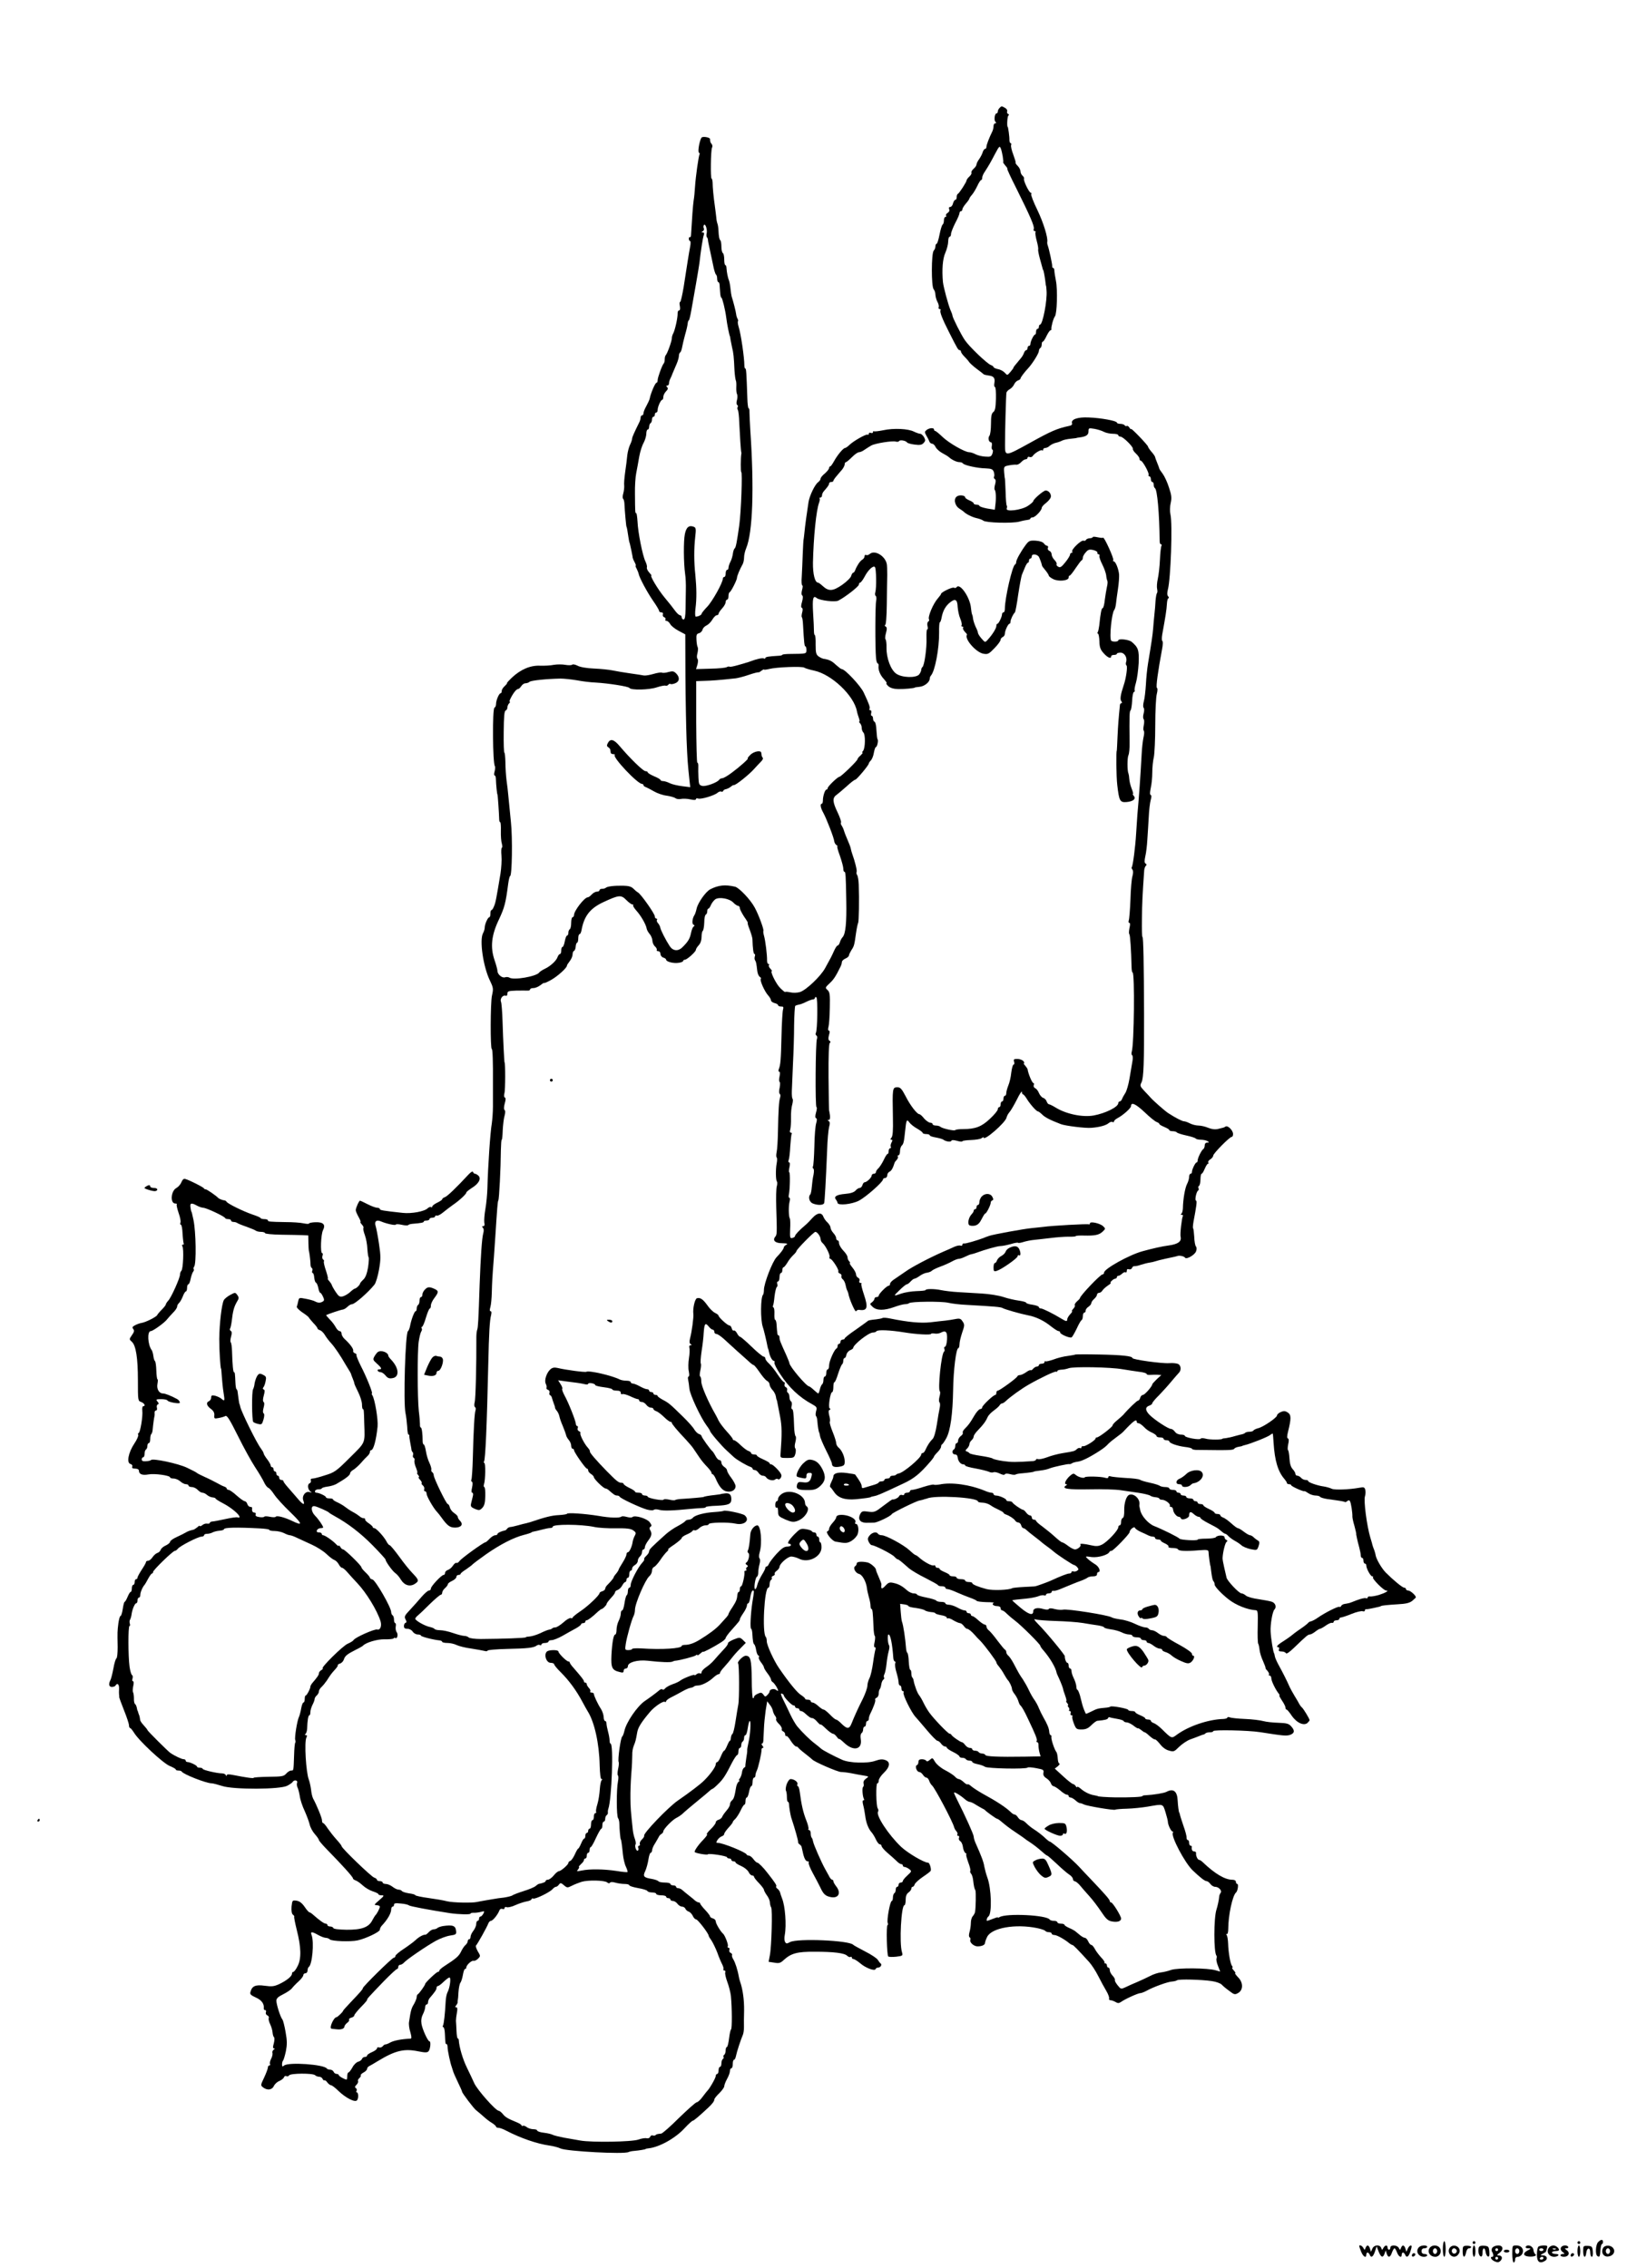 <?xml version="1.0" standalone="no"?>
<!DOCTYPE svg PUBLIC "-//W3C//DTD SVG 20010904//EN"
 "http://www.w3.org/TR/2001/REC-SVG-20010904/DTD/svg10.dtd">
<svg version="1.0" xmlns="http://www.w3.org/2000/svg"
 width="1155pt" height="1600pt" viewBox="0 0 1155 1600"
 preserveAspectRatio="xMidYMid meet">

<g transform="translate(0,1600) scale(0.1,-0.1)"
fill="#000000" stroke="none">
<path d="M7052 15238 c-7 -7 -12 -18 -12 -25 0 -7 -4 -13 -9 -13 -13 0 -19
-48 -8 -59 8 -8 7 -11 -1 -11 -7 0 -12 -9 -12 -20 0 -11 -4 -28 -9 -38 -21
-42 -41 -94 -41 -107 0 -8 -4 -15 -9 -15 -5 0 -13 -10 -17 -22 -3 -13 -15 -35
-25 -50 -11 -14 -19 -32 -19 -38 0 -7 -9 -21 -21 -31 -11 -10 -18 -22 -15 -27
3 -5 -3 -17 -14 -27 -11 -10 -20 -22 -20 -27 0 -11 -52 -92 -62 -96 -5 -2 -8
-12 -8 -23 0 -10 -4 -19 -10 -19 -5 0 -12 -11 -16 -25 -3 -14 -12 -25 -20 -25
-8 0 -11 -6 -7 -16 4 -10 -1 -20 -11 -26 -9 -5 -14 -13 -11 -19 4 -5 1 -9 -4
-9 -6 0 -11 -11 -11 -24 0 -14 -4 -27 -9 -30 -5 -3 -15 -35 -22 -71 -7 -36
-16 -65 -21 -65 -4 0 -8 -8 -8 -18 0 -10 -5 -23 -12 -30 -17 -17 -18 -256 0
-273 6 -7 12 -24 12 -39 1 -14 7 -36 14 -49 8 -14 12 -31 9 -38 -3 -7 0 -13 7
-13 6 0 9 -4 6 -9 -7 -11 13 -62 61 -156 59 -117 64 -125 74 -125 5 0 9 -5 9
-10 0 -6 11 -22 24 -35 14 -14 29 -31 33 -38 4 -7 28 -29 53 -48 25 -18 47
-36 50 -39 3 -3 19 -7 35 -9 37 -4 47 -18 41 -53 -3 -16 -1 -28 4 -28 5 0 8
-37 7 -82 -2 -64 -6 -86 -19 -95 -12 -10 -16 -29 -16 -83 0 -39 -5 -77 -11
-84 -12 -15 -5 -46 11 -46 6 0 8 -11 6 -25 -3 -13 -1 -26 4 -27 5 -2 5 -13 0
-28 -8 -21 -14 -24 -51 -21 -23 1 -54 9 -69 17 -15 8 -34 14 -44 14 -30 0
-142 64 -187 107 -25 24 -48 43 -53 43 -4 0 -8 5 -8 10 0 14 -32 12 -52 -3
-15 -12 -15 -16 -3 -38 8 -13 18 -32 21 -41 3 -10 13 -18 20 -18 8 0 19 -10
25 -23 6 -13 27 -32 47 -43 19 -10 41 -23 47 -29 21 -19 55 -35 74 -35 11 0
22 -4 25 -9 8 -13 102 -34 160 -35 41 -2 50 -5 58 -25 4 -13 5 -27 2 -33 -4
-6 -2 -13 5 -17 7 -5 8 -17 2 -38 -5 -17 -6 -34 -3 -38 9 -8 11 -60 5 -106
l-4 -35 -55 9 c-30 6 -54 14 -54 19 0 4 -9 8 -20 8 -11 0 -20 4 -20 9 0 5 -13
14 -30 21 -16 7 -30 16 -30 21 0 14 -38 20 -57 8 -27 -16 -18 -65 16 -87 14
-9 28 -19 31 -22 15 -16 59 -38 90 -45 19 -4 41 -12 48 -18 18 -15 202 -20
253 -7 24 7 52 12 62 13 9 1 17 5 17 9 0 4 7 8 15 8 18 0 64 48 65 67 0 7 13
22 29 34 16 12 32 31 35 42 5 21 -14 47 -36 47 -15 0 -88 -62 -88 -76 -1 -5
-18 -20 -38 -33 -46 -30 -159 -44 -149 -18 3 8 3 18 0 21 -3 3 -7 47 -8 98 -2
51 -4 93 -5 93 -1 0 -3 19 -5 42 -3 42 -2 43 33 50 21 4 44 6 53 5 8 -2 24 7
34 18 10 11 24 20 32 20 7 0 13 5 13 11 0 6 7 9 15 5 8 -3 18 1 22 8 12 19 59
47 66 39 4 -3 7 -1 7 5 0 7 7 12 16 12 8 0 22 7 30 15 9 8 27 17 42 21 15 3
35 10 46 16 10 5 37 11 60 13 22 2 41 5 41 5 0 1 9 3 20 4 48 6 65 17 65 43 0
24 2 24 41 18 22 -4 53 -13 67 -21 15 -8 44 -14 65 -14 20 0 37 -4 37 -10 0
-5 7 -10 15 -10 19 0 92 -73 88 -86 -2 -6 8 -21 22 -34 14 -13 25 -29 25 -37
0 -7 4 -13 9 -13 13 0 62 -90 55 -101 -3 -5 0 -9 5 -9 6 0 11 -9 11 -20 0 -11
5 -20 10 -20 6 0 10 -9 10 -19 0 -11 4 -22 9 -25 16 -10 31 -175 33 -373 0
-13 4 -23 10 -23 5 0 6 -5 3 -10 -4 -6 -9 -50 -11 -98 -2 -48 -9 -108 -15
-135 -6 -26 -8 -58 -5 -71 3 -13 3 -26 -1 -30 -3 -3 -8 -27 -10 -54 -1 -26 -5
-69 -8 -97 -3 -27 -7 -72 -9 -100 -4 -47 -11 -95 -36 -245 -6 -36 -13 -103
-15 -149 -3 -46 -9 -100 -15 -120 -5 -20 -6 -39 -1 -44 5 -5 5 -22 0 -40 -5
-18 -5 -35 0 -40 5 -5 5 -24 1 -43 -4 -19 -4 -36 0 -39 4 -3 4 -24 -2 -47 -5
-23 -11 -76 -13 -118 -9 -164 -18 -293 -30 -425 -2 -27 -6 -88 -9 -135 -5 -90
-23 -231 -31 -238 -3 -3 0 -10 5 -17 6 -7 6 -24 0 -46 -6 -19 -12 -93 -14
-164 -3 -72 -8 -138 -12 -148 -3 -9 -2 -17 4 -17 6 0 7 -13 1 -37 -4 -21 -5
-40 -1 -43 6 -4 13 -109 16 -237 1 -18 3 -33 7 -33 16 0 11 -507 -6 -560 -3
-10 -2 -21 3 -24 5 -3 6 -24 1 -48 -4 -24 -13 -77 -20 -118 -7 -41 -20 -86
-29 -100 -9 -14 -20 -33 -23 -42 -4 -10 -11 -18 -17 -18 -5 0 -10 -6 -10 -12
0 -27 -91 -72 -174 -87 -77 -14 -194 10 -268 56 -21 13 -42 23 -47 23 -5 0
-12 9 -16 19 -3 11 -14 23 -24 26 -11 3 -24 19 -31 35 -6 16 -19 31 -27 34 -8
4 -13 13 -9 21 3 8 2 15 -3 15 -9 0 -37 67 -41 98 -1 4 -9 15 -17 25 -9 9 -13
17 -8 17 4 0 2 7 -5 15 -7 8 -26 15 -42 15 -25 0 -28 -3 -23 -20 3 -11 2 -20
-4 -20 -5 0 -12 -26 -16 -57 -3 -32 -13 -73 -21 -91 -7 -18 -14 -42 -14 -52 0
-11 -4 -20 -10 -20 -5 0 -10 -9 -10 -20 0 -11 -4 -20 -10 -20 -5 0 -10 -9 -10
-20 0 -11 -4 -20 -10 -20 -5 0 -10 -7 -10 -15 0 -9 -25 -39 -55 -67 -59 -56
-103 -73 -190 -73 -27 0 -52 -3 -55 -7 -6 -8 -91 11 -105 23 -5 5 -19 9 -32 9
-13 0 -23 5 -23 10 0 6 -8 10 -17 10 -10 1 -29 14 -43 30 -13 17 -28 30 -33
30 -17 0 -66 64 -98 128 -26 50 -37 62 -56 62 -37 0 -37 -3 -33 -217 2 -87 -1
-127 -10 -138 -9 -11 -9 -15 -1 -15 9 0 9 -5 1 -20 -6 -11 -8 -25 -5 -30 3 -6
1 -10 -4 -10 -6 0 -11 -9 -11 -20 0 -11 -3 -20 -7 -20 -5 0 -17 -19 -28 -43
-11 -23 -28 -49 -37 -58 -10 -9 -18 -21 -18 -28 0 -6 -7 -11 -15 -11 -8 0 -15
-6 -15 -13 0 -14 -35 -47 -49 -47 -6 0 -13 -9 -16 -20 -3 -11 -12 -20 -19 -20
-7 0 -21 -8 -30 -19 -11 -12 -35 -20 -72 -23 -60 -5 -84 -19 -66 -40 5 -7 11
-17 11 -23 2 -21 101 -11 151 15 50 26 170 132 170 150 0 5 7 10 15 10 8 0 15
9 15 19 0 10 7 21 15 25 13 5 25 24 36 61 1 6 9 16 16 23 7 8 11 18 8 23 -4 5
-1 9 4 9 6 0 11 13 11 28 0 15 5 33 12 40 13 13 16 25 24 102 8 80 12 88 30
62 8 -11 32 -31 54 -43 22 -13 40 -26 40 -31 0 -4 11 -8 25 -8 14 0 25 -4 25
-9 0 -5 19 -11 42 -15 23 -4 47 -11 53 -15 17 -14 54 -19 57 -9 3 7 16 7 41 0
20 -6 37 -7 37 -3 0 4 28 8 61 9 34 1 68 7 75 13 8 6 14 9 14 5 0 -30 156 106
162 141 2 10 11 27 20 37 10 11 33 51 53 90 19 39 35 63 35 54 0 -10 4 -18 8
-18 4 0 15 -13 25 -29 22 -37 69 -91 80 -91 4 0 18 -10 31 -23 19 -19 55 -38
131 -67 30 -12 175 -30 215 -26 56 4 104 17 122 33 9 8 22 12 27 8 6 -3 11 -2
11 4 0 6 12 17 28 25 37 20 92 69 92 83 0 31 33 16 95 -42 37 -36 76 -67 86
-70 11 -4 19 -10 19 -14 0 -4 16 -13 35 -21 19 -8 35 -17 35 -22 0 -4 11 -8
24 -8 14 0 27 -4 30 -9 3 -4 33 -14 66 -21 33 -7 63 -17 66 -21 3 -5 20 -9 37
-9 18 0 39 -5 47 -10 13 -8 12 -10 -2 -10 -11 0 -18 -8 -18 -19 0 -11 -4 -22
-9 -26 -13 -7 -41 -64 -41 -82 0 -7 -3 -13 -7 -13 -9 0 -33 -49 -33 -67 0 -7
-4 -13 -10 -13 -5 0 -10 -10 -10 -22 0 -13 -7 -36 -15 -51 -14 -27 -28 -107
-29 -172 -1 -16 -5 -33 -11 -37 -6 -5 -5 -8 3 -8 7 0 11 -4 8 -8 -8 -14 -21
-128 -16 -147 8 -33 -19 -52 -85 -61 -42 -5 -121 -23 -185 -41 -92 -25 -270
-124 -270 -150 0 -7 -5 -13 -11 -13 -15 0 -159 -151 -159 -167 0 -3 -10 -14
-22 -24 -11 -11 -18 -22 -15 -26 4 -3 0 -15 -10 -25 -9 -10 -13 -18 -9 -18 4
0 -2 -10 -14 -22 -11 -12 -20 -28 -20 -35 0 -17 -8 -16 -45 7 -52 32 -128 70
-142 70 -7 0 -13 4 -13 9 0 6 -20 13 -45 17 -25 3 -45 10 -45 14 0 5 -24 11
-52 15 -29 4 -78 15 -110 26 -31 10 -98 21 -150 24 -51 3 -127 8 -168 10 -41
2 -95 9 -120 14 -46 10 -110 10 -110 0 0 -3 -29 -6 -64 -7 -35 -1 -82 -9 -106
-17 -59 -21 -59 -20 -12 25 22 22 45 40 50 40 5 0 17 9 27 20 10 11 22 20 28
20 5 0 22 9 37 20 15 11 38 21 51 22 13 2 29 8 34 14 6 6 33 19 60 29 28 10
65 27 83 37 18 10 39 18 48 18 8 0 28 7 44 15 16 8 37 17 47 18 10 2 25 7 33
10 60 22 148 47 169 47 14 0 47 7 73 14 25 8 49 12 51 9 3 -3 21 0 39 6 19 6
54 13 79 15 24 3 76 8 114 13 39 5 94 9 122 9 29 -1 53 1 53 4 0 3 26 5 58 4
77 -2 107 4 132 28 21 20 21 21 3 38 -22 21 -93 36 -93 20 0 -6 -3 -9 -7 -7
-8 5 -261 -9 -323 -18 -19 -2 -58 -6 -85 -9 -52 -5 -268 -44 -295 -54 -8 -3
-17 -6 -20 -7 -3 -1 -12 -4 -20 -8 -48 -18 -127 -41 -137 -39 -7 2 -13 -2 -13
-9 0 -6 -6 -9 -13 -6 -8 3 -27 -1 -43 -8 -16 -8 -51 -23 -79 -35 -94 -41 -222
-108 -266 -140 -24 -17 -59 -40 -76 -52 -18 -11 -33 -26 -33 -34 0 -8 -4 -14
-10 -14 -13 0 -70 -57 -70 -70 0 -5 -7 -10 -15 -10 -8 0 -15 -5 -15 -11 0 -7
-8 -18 -17 -25 -17 -12 -17 -14 4 -33 29 -27 81 -27 153 -1 30 11 64 20 76 20
11 0 24 3 28 7 11 12 228 14 276 3 25 -6 83 -13 130 -15 198 -11 241 -15 253
-22 14 -9 126 -41 182 -52 54 -10 112 -38 161 -78 23 -18 46 -33 53 -33 6 0
11 -4 11 -10 0 -12 69 -42 81 -34 5 3 21 31 36 62 14 31 30 59 35 60 4 2 8 15
8 28 0 13 5 24 10 24 6 0 10 7 10 15 0 8 9 20 20 27 11 7 20 19 20 26 0 6 9
20 20 29 11 10 20 23 20 30 0 7 7 13 15 13 7 0 18 7 23 16 5 8 22 24 38 35 16
10 25 19 21 19 -5 0 -2 7 7 15 8 8 19 15 25 15 6 0 11 5 11 10 0 6 5 10 11 10
6 0 17 7 26 15 8 8 19 13 24 10 5 -4 9 1 9 10 0 11 5 15 15 11 9 -3 18 1 22 9
3 9 10 14 17 13 6 -1 27 3 46 10 19 6 46 13 60 15 14 2 32 6 40 9 8 3 42 12
75 19 66 14 71 15 83 19 15 5 47 -2 53 -12 9 -15 69 19 78 45 5 13 5 27 -1 34
-6 7 -11 37 -12 68 -2 30 -5 58 -8 60 -3 3 -1 24 3 48 20 105 26 147 18 147
-11 0 1 63 14 71 5 4 7 11 3 17 -3 6 -2 13 4 17 5 3 10 24 10 46 0 21 4 39 8
39 5 0 14 16 22 35 8 19 18 35 22 35 5 0 6 4 3 10 -3 5 3 15 15 22 11 7 20 19
20 26 0 15 116 132 130 132 6 0 10 9 10 20 0 26 -37 63 -53 53 -7 -4 -14 -8
-17 -8 -3 -1 -19 -5 -36 -9 -21 -5 -44 -2 -69 8 -21 9 -52 16 -69 16 -17 0
-44 7 -60 15 -15 8 -34 15 -42 15 -13 0 -61 25 -112 58 -23 15 -106 88 -124
109 -4 4 -22 25 -42 45 -33 35 -34 39 -22 63 15 29 19 140 18 480 -1 353 -5
545 -11 545 -4 0 -5 57 -4 128 1 108 4 171 16 342 1 14 7 28 12 33 6 4 6 10
-2 15 -9 5 -9 19 -2 52 6 25 12 77 14 115 3 39 7 111 10 160 2 50 9 104 14
122 6 20 6 33 0 35 -7 2 -6 19 0 48 6 25 11 74 11 110 0 36 5 85 11 109 5 24
10 126 10 225 0 100 5 199 11 221 6 23 6 41 1 42 -9 3 7 118 36 273 6 30 7 56
2 58 -4 1 -5 22 -1 45 23 126 31 176 33 214 1 24 6 43 11 43 5 0 4 6 -2 13 -8
9 -8 24 -2 48 20 73 34 465 18 531 -5 22 -4 54 2 80 8 35 6 55 -12 108 -11 36
-31 79 -44 97 -13 17 -24 34 -24 36 0 3 -7 21 -15 41 -8 20 -15 38 -15 41 1 3
-10 20 -24 36 -15 17 -26 34 -26 38 0 10 -120 135 -120 125 0 -5 -5 -1 -11 9
-6 9 -14 15 -19 12 -5 -3 -11 -1 -15 5 -3 5 -17 10 -31 10 -13 0 -24 4 -24 9
0 12 -112 33 -199 36 -78 4 -127 -14 -117 -41 3 -9 -5 -16 -22 -19 -84 -18
-126 -36 -282 -123 -165 -91 -169 -92 -169 -16 -1 80 7 359 10 374 2 8 13 19
24 25 11 6 24 20 30 33 5 12 18 25 27 28 10 3 18 9 18 13 0 8 26 43 55 74 31
34 75 105 75 121 0 8 5 18 10 21 6 3 10 15 10 26 0 10 3 19 8 19 4 0 16 18 26
40 11 22 23 40 28 40 4 0 7 3 6 8 -3 13 14 77 25 90 15 19 20 189 7 252 -6 30
-11 63 -11 73 0 9 -4 17 -9 17 -4 0 -7 6 -6 13 1 12 -22 120 -32 147 -3 8 -4
19 -3 23 6 29 -26 134 -69 224 -28 57 -48 109 -44 114 3 5 1 9 -3 9 -12 0 -55
89 -48 100 2 4 -2 13 -10 20 -8 7 -15 21 -15 31 0 11 -9 28 -19 38 -11 11 -18
21 -15 23 2 2 -6 28 -17 58 -11 29 -18 59 -15 66 3 8 1 14 -3 14 -5 0 -9 10
-9 23 1 21 -9 92 -12 92 -7 0 -3 76 5 80 6 3 5 7 -2 11 -7 3 -10 11 -7 19 3 7
-4 18 -15 24 -25 14 -24 14 -39 -1z m23 -342 c2 -17 4 -32 4 -33 1 -2 0 -5 -1
-7 -2 -2 6 -13 16 -25 11 -12 16 -21 13 -21 -4 0 25 -62 63 -137 99 -199 130
-270 124 -288 -4 -8 -1 -15 6 -15 6 0 9 -4 6 -8 -3 -5 1 -33 9 -62 8 -29 12
-56 10 -60 -2 -4 3 -31 11 -61 8 -30 17 -61 19 -69 2 -8 4 -15 5 -15 3 0 10
-38 15 -75 2 -19 4 -35 5 -35 1 0 3 -16 4 -35 6 -67 -27 -240 -46 -240 -4 0
-8 -7 -8 -15 0 -8 -4 -15 -10 -15 -5 0 -10 -9 -10 -20 0 -11 -3 -20 -7 -20 -9
0 -33 -49 -33 -67 0 -7 -4 -13 -10 -13 -5 0 -10 -7 -10 -15 0 -8 -4 -15 -9
-15 -5 0 -12 -8 -16 -19 -3 -10 -13 -28 -23 -39 -44 -52 -52 -63 -52 -67 0 -3
-10 -16 -22 -30 -21 -24 -21 -24 -38 -5 -10 11 -31 23 -49 26 -17 4 -31 10
-31 15 0 4 -9 10 -19 14 -25 8 -153 130 -183 175 -26 37 -88 161 -88 174 0 5
-6 22 -14 39 -16 38 -49 161 -53 197 -8 88 -2 165 17 207 11 25 20 61 20 79 0
19 5 34 10 34 6 0 10 9 10 19 0 11 14 46 30 78 17 31 30 63 30 70 0 7 5 13 10
13 6 0 10 6 10 13 0 6 11 25 25 41 14 16 25 32 25 36 0 3 8 15 18 26 9 10 26
38 37 61 11 24 23 43 28 43 4 0 7 7 7 16 0 9 8 28 18 42 31 48 41 66 73 127
30 56 32 58 41 36 5 -13 10 -38 13 -55z"/>
<path d="M4952 15031 c-14 -9 -31 -100 -21 -107 5 -3 7 -9 5 -12 -7 -11 -28
-161 -32 -227 -2 -33 -6 -78 -10 -100 -5 -34 -11 -118 -18 -237 0 -14 -4 -24
-8 -21 -5 2 -8 -3 -8 -11 0 -9 4 -16 9 -16 4 0 5 -19 0 -42 -9 -47 -20 -118
-45 -280 -10 -60 -21 -108 -25 -108 -5 0 -6 -13 -2 -30 3 -19 1 -30 -6 -30 -6
0 -11 -10 -10 -22 1 -30 -19 -118 -31 -140 -6 -10 -10 -26 -10 -35 0 -20 -32
-108 -43 -119 -4 -4 -7 -17 -7 -29 0 -12 -3 -25 -7 -29 -11 -11 -43 -99 -43
-118 0 -10 -3 -18 -8 -18 -9 0 -41 -74 -48 -112 -2 -9 -13 -33 -24 -53 -11
-19 -20 -42 -20 -50 0 -8 -4 -15 -10 -15 -5 0 -10 -7 -10 -15 0 -8 -4 -23 -9
-33 -36 -73 -51 -106 -51 -116 0 -7 -6 -26 -14 -42 -8 -16 -17 -49 -20 -74 -2
-25 -9 -79 -15 -120 -6 -41 -9 -84 -7 -95 1 -11 -1 -35 -6 -54 -6 -19 -6 -37
-1 -40 4 -3 9 -22 9 -41 2 -45 12 -155 14 -155 2 0 8 -31 14 -75 3 -19 6 -36
7 -37 2 -3 2 -3 14 -58 4 -22 9 -44 9 -50 1 -5 7 -20 14 -32 7 -13 10 -23 7
-23 -3 0 0 -10 7 -22 6 -13 13 -29 14 -36 5 -27 59 -128 101 -189 24 -34 43
-66 43 -72 0 -6 7 -11 16 -11 10 0 14 -6 11 -14 -3 -8 1 -17 9 -20 9 -3 12
-10 9 -16 -3 -5 0 -10 8 -10 7 0 19 -10 26 -23 6 -12 33 -33 59 -47 l47 -25 1
-295 c1 -162 5 -362 8 -445 6 -146 8 -171 20 -284 l6 -54 -57 7 c-32 4 -71 13
-87 21 -16 8 -37 15 -48 15 -10 0 -18 4 -18 8 0 4 -20 16 -45 26 -25 11 -45
23 -45 28 0 4 -7 8 -16 8 -16 0 -108 89 -184 179 -39 46 -64 52 -81 20 -9 -17
-8 -23 2 -30 8 -5 15 -13 15 -19 1 -5 2 -14 3 -20 0 -5 9 -10 18 -10 9 0 14
-3 10 -6 -16 -16 161 -204 193 -204 5 0 10 -4 10 -9 0 -5 8 -11 18 -14 9 -4
35 -17 57 -30 22 -13 62 -27 89 -30 27 -4 55 -12 62 -18 8 -6 25 -8 39 -5 13
3 43 2 65 -3 26 -6 40 -5 40 1 0 6 7 8 15 5 19 -8 115 21 137 40 9 8 21 12 27
9 5 -3 11 -1 13 4 2 6 11 12 20 13 9 2 24 9 34 17 9 8 19 13 21 12 8 -7 112
76 147 117 12 13 31 34 43 46 13 12 19 25 15 29 -4 4 -8 12 -8 17 -1 5 -2 14
-3 19 -2 19 -52 10 -77 -15 -14 -14 -22 -25 -18 -25 10 0 -56 -59 -113 -101
-29 -22 -59 -39 -67 -39 -8 0 -18 -5 -21 -10 -13 -20 -95 -50 -120 -44 -22 5
-25 12 -27 58 -1 28 -2 63 -1 79 1 15 -2 27 -7 27 -4 0 -7 129 -8 288 l0 287
57 2 c48 1 106 5 223 18 15 2 55 12 90 24 35 12 66 20 69 18 3 -1 13 4 22 12
10 7 17 11 17 8 0 -3 17 -1 38 4 50 13 234 20 247 9 5 -4 37 -14 70 -21 122
-26 280 -175 301 -286 2 -12 9 -34 14 -48 5 -14 6 -25 3 -25 -4 0 -2 -5 5 -12
7 -7 12 -21 12 -33 0 -12 5 -26 12 -33 15 -15 13 -109 -2 -128 -7 -8 -9 -14
-5 -14 5 0 -2 -8 -13 -19 -12 -10 -22 -22 -22 -27 0 -11 -117 -124 -128 -124
-12 0 -82 -68 -82 -79 0 -6 -4 -11 -9 -11 -10 0 -25 -45 -25 -77 0 -13 -4 -23
-8 -23 -13 0 -9 -28 10 -62 25 -46 76 -179 78 -202 1 -10 8 -22 15 -27 8 -5
11 -9 7 -9 -4 0 4 -30 18 -67 13 -38 24 -78 24 -90 0 -13 3 -23 8 -23 8 0 10
-21 13 -205 3 -155 -5 -231 -25 -255 -8 -8 -17 -25 -20 -37 -4 -13 -11 -23
-16 -23 -5 0 -16 -17 -25 -37 -18 -40 -23 -50 -63 -122 -32 -59 -134 -155
-177 -169 -20 -6 -49 -7 -70 -2 -19 4 -35 5 -35 2 0 -3 -16 9 -35 28 -29 28
-74 120 -59 120 3 0 -2 7 -10 16 -9 8 -14 20 -11 25 4 5 2 9 -3 9 -6 0 -10 10
-10 23 1 42 -12 142 -21 174 -5 17 -7 33 -5 36 6 6 -31 109 -60 163 -30 57
-111 142 -140 149 -70 16 -117 11 -174 -18 -32 -16 -88 -95 -97 -137 -4 -19
-11 -39 -15 -45 -15 -21 -20 -63 -7 -68 9 -4 9 -8 0 -14 -6 -4 -14 -26 -18
-47 -8 -39 -21 -60 -63 -101 -29 -27 -65 -23 -87 11 -27 41 -65 115 -67 133
-2 9 -9 22 -16 29 -7 8 -10 18 -7 23 4 5 1 9 -4 9 -6 0 -11 7 -11 16 0 18 -96
154 -118 168 -8 4 -23 17 -34 28 -14 14 -34 19 -71 20 -65 1 -113 -5 -123 -15
-4 -4 -16 -7 -26 -7 -10 0 -18 -4 -18 -10 0 -5 -8 -10 -18 -10 -11 0 -27 -9
-37 -20 -10 -11 -22 -20 -28 -20 -23 0 -97 -95 -97 -125 0 -8 -4 -15 -10 -15
-5 0 -10 -18 -10 -39 0 -22 -4 -43 -10 -46 -5 -3 -10 -15 -10 -26 0 -10 -4
-19 -9 -19 -5 0 -12 -18 -16 -40 -4 -22 -11 -40 -16 -40 -5 0 -9 -11 -9 -25 0
-14 -4 -25 -9 -25 -5 0 -12 -9 -16 -19 -8 -27 -50 -66 -90 -85 -19 -9 -37 -21
-40 -26 -18 -28 -183 -57 -212 -36 -7 4 -20 5 -29 2 -20 -8 -54 20 -54 44 0 9
-9 43 -20 75 -32 93 -23 178 31 290 39 84 47 113 65 253 4 28 10 52 13 52 14
0 18 271 6 380 -6 61 -9 87 -19 193 -2 23 -7 69 -12 102 -4 33 -8 90 -8 128
-1 37 -4 67 -7 67 -4 0 -6 66 -5 147 1 107 4 147 14 151 6 2 12 11 12 21 0 9
5 22 12 29 7 7 9 12 4 12 -8 0 22 57 41 77 6 7 15 13 20 13 4 0 14 9 21 20 7
11 20 20 30 20 10 0 23 5 28 10 10 10 120 21 219 23 22 0 74 -5 115 -12 41 -8
101 -15 133 -16 87 -5 231 -27 238 -38 11 -17 139 -14 192 4 28 9 56 15 63 12
6 -2 15 1 19 6 3 6 10 9 15 6 5 -3 20 -1 34 5 31 12 34 42 7 69 -17 17 -25 18
-56 10 -19 -6 -40 -7 -45 -4 -5 3 -32 -1 -59 -9 -27 -8 -58 -13 -68 -11 -10 2
-54 9 -98 15 -44 6 -100 16 -125 21 -25 5 -83 11 -130 13 -51 2 -97 10 -115
20 -16 8 -33 12 -38 7 -4 -4 -26 -5 -48 -1 -21 4 -58 4 -82 0 -23 -5 -67 -7
-97 -6 -68 3 -136 -26 -198 -84 -23 -22 -39 -40 -35 -40 3 0 -4 -8 -15 -19
-12 -10 -22 -26 -22 -35 0 -9 -3 -16 -7 -16 -12 0 -33 -50 -33 -76 0 -12 -5
-24 -11 -26 -16 -5 -13 -397 3 -413 3 -4 2 -20 -2 -36 -5 -16 -5 -29 0 -29 5
0 9 -12 9 -27 1 -38 8 -108 11 -108 2 0 11 -132 12 -172 0 -13 3 -23 7 -23 4
0 6 -28 5 -62 -1 -35 2 -75 7 -90 4 -16 4 -28 0 -28 -4 0 -6 -25 -3 -56 3 -31
-1 -89 -7 -128 -29 -174 -34 -203 -45 -228 -6 -16 -14 -28 -18 -28 -5 0 -8
-11 -8 -25 0 -14 -3 -25 -7 -25 -11 0 -33 -50 -33 -73 0 -10 -5 -28 -12 -40
-26 -49 1 -236 49 -335 24 -50 25 -57 14 -106 -11 -51 -12 -376 -1 -376 6 0 9
-96 8 -235 0 -55 0 -131 0 -170 0 -38 -4 -92 -8 -120 -11 -62 -27 -301 -31
-455 -1 -41 -7 -107 -14 -147 -7 -39 -10 -83 -8 -97 4 -17 1 -26 -8 -26 -9 0
-10 -3 -2 -11 7 -7 8 -22 2 -42 -9 -36 -17 -152 -25 -362 -8 -247 -11 -300
-17 -315 -3 -8 -6 -31 -6 -50 1 -198 -5 -440 -12 -462 -4 -17 -3 -30 2 -34 6
-3 7 -13 4 -23 -7 -18 -14 -133 -19 -338 -2 -78 -7 -146 -10 -151 -3 -6 -2
-12 3 -14 6 -2 7 -17 2 -40 -6 -25 -5 -38 1 -38 6 0 8 -11 4 -25 -3 -14 -9
-36 -12 -50 -5 -21 -1 -27 26 -39 30 -12 35 -11 52 6 15 15 21 36 22 84 1 35
-2 64 -7 64 -4 0 -6 9 -2 20 10 31 12 150 2 150 -4 0 -5 4 -2 10 10 16 20 248
30 685 5 225 10 310 20 348 4 17 3 27 -3 27 -7 0 -8 10 -2 30 5 17 9 63 10
103 2 74 3 99 15 252 3 50 8 115 10 145 13 200 16 244 21 252 6 9 17 226 18
356 1 39 3 72 6 72 3 0 6 30 7 67 2 36 7 82 13 102 6 22 6 37 0 41 -6 4 -5 21
1 45 8 27 8 40 1 43 -6 2 -7 14 -3 30 7 21 7 217 1 217 -2 0 -10 153 -14 285
-2 69 -7 133 -11 143 -9 21 13 50 32 43 8 -3 13 2 13 14 0 18 8 20 63 22 34 0
70 1 80 0 9 -1 17 3 17 8 0 6 11 10 24 10 13 0 35 9 50 21 14 11 26 18 26 15
0 -3 21 6 48 21 45 25 112 85 112 101 0 4 9 18 20 32 11 14 20 35 20 47 0 12
4 23 10 25 5 2 11 15 12 31 1 15 6 27 10 27 4 0 8 14 8 30 0 17 4 30 9 30 5 0
11 12 14 28 18 100 60 154 154 198 110 51 125 53 162 15 17 -17 36 -31 42 -31
7 0 10 -3 6 -6 -3 -3 8 -21 24 -39 31 -34 68 -98 72 -127 2 -9 11 -26 21 -37
10 -11 18 -32 19 -45 0 -14 8 -33 18 -42 10 -9 16 -21 13 -25 -3 -5 2 -9 10
-9 9 0 16 -8 16 -19 0 -11 9 -23 20 -26 11 -3 20 -10 20 -15 0 -14 53 -28 88
-22 17 2 32 8 32 13 0 5 6 9 13 9 15 1 77 56 77 70 0 6 9 20 20 32 13 14 20
36 20 59 0 21 4 40 9 43 4 3 9 29 10 58 0 29 5 54 11 56 5 2 10 12 10 23 0 10
3 19 8 19 4 0 13 12 19 28 7 15 21 32 31 39 29 17 99 4 125 -23 12 -13 28 -24
35 -24 6 0 12 -7 12 -16 0 -8 14 -35 30 -60 17 -24 29 -44 26 -44 -3 0 3 -22
14 -49 10 -27 19 -57 19 -67 2 -67 7 -104 15 -104 4 0 5 -7 2 -16 -3 -9 -3
-21 1 -27 8 -12 10 -23 16 -76 2 -18 10 -37 18 -42 7 -4 11 -11 7 -14 -9 -9
27 -90 52 -117 11 -12 20 -28 20 -35 0 -7 11 -15 25 -19 14 -3 25 -10 25 -15
0 -5 9 -9 21 -9 16 0 19 -4 14 -21 -4 -12 -9 -97 -11 -188 -4 -169 -7 -203
-19 -233 -4 -10 -3 -18 3 -18 6 0 7 -13 2 -35 -4 -19 -4 -35 1 -37 4 -2 4 -20
0 -41 -5 -22 -5 -39 0 -43 6 -3 7 -15 3 -27 -8 -25 -12 -83 -15 -241 -1 -59
-5 -124 -9 -142 -4 -19 -4 -36 0 -39 4 -3 4 -22 0 -42 -8 -42 -7 -119 2 -128
3 -4 3 -19 -1 -33 -5 -15 -6 -83 -4 -152 6 -183 5 -190 -7 -204 -21 -26 -1
-46 49 -46 36 -1 42 -3 29 -11 -10 -5 -18 -14 -18 -19 0 -10 -21 -38 -51 -69
-29 -30 -89 -185 -89 -231 0 -15 -3 -30 -6 -33 -18 -18 -19 -177 -2 -227 6
-15 27 -104 33 -137 2 -10 4 -18 5 -18 1 0 3 -10 6 -23 6 -31 23 -62 34 -62 5
0 7 -6 4 -13 -2 -7 16 -44 42 -82 60 -92 135 -163 223 -210 34 -19 37 -23 29
-50 -4 -16 -4 -32 0 -35 4 -3 8 -18 9 -35 2 -32 10 -80 13 -80 1 0 3 -11 6
-25 2 -14 22 -60 44 -104 22 -43 40 -84 40 -92 0 -20 18 -27 56 -20 30 6 34
11 34 37 0 33 -20 79 -44 98 -9 8 -16 21 -16 31 0 9 -11 45 -25 79 -14 34 -23
66 -20 71 3 6 2 25 -4 44 -6 25 -6 37 2 40 8 4 9 8 1 11 -12 6 4 115 18 115 4
0 8 16 8 35 0 19 3 35 8 35 4 0 16 27 26 61 11 33 23 62 28 65 4 3 8 14 8 25
0 10 4 19 9 19 5 0 11 10 13 23 2 12 13 26 26 32 12 5 22 12 22 16 0 23 109
109 139 109 11 0 22 4 25 9 8 12 99 8 196 -8 86 -14 190 -20 190 -10 0 3 11 4
24 2 13 -3 33 0 44 6 36 19 47 6 44 -49 -2 -28 -8 -50 -14 -50 -6 0 -8 -7 -5
-15 4 -8 2 -17 -2 -20 -19 -11 -46 -271 -29 -281 3 -2 2 -19 -3 -36 -5 -19 -5
-36 0 -41 5 -5 5 -23 1 -40 -4 -18 -13 -70 -20 -117 -8 -51 -20 -91 -29 -100
-19 -18 -37 -46 -51 -77 -5 -13 -14 -23 -20 -23 -5 0 -10 -5 -10 -10 0 -24
-130 -133 -162 -135 -3 0 -10 -3 -14 -7 -4 -5 -16 -8 -26 -8 -10 0 -18 -4 -18
-10 0 -5 -9 -10 -20 -10 -11 0 -20 -4 -20 -10 0 -5 -9 -10 -20 -10 -11 0 -20
-4 -20 -8 0 -4 -19 -13 -42 -19 -24 -7 -51 -15 -60 -18 -13 -5 -18 -2 -18 10
0 14 -13 37 -46 83 -1 2 -28 7 -60 11 -59 8 -94 -1 -94 -25 0 -7 -7 -24 -15
-40 -8 -16 -11 -31 -7 -34 4 -3 16 -18 26 -33 27 -43 77 -60 155 -53 61 6 106
12 106 16 0 1 10 3 23 6 23 4 53 17 206 89 75 35 116 68 189 153 15 17 27 34
27 37 0 3 11 17 25 31 14 14 25 31 25 39 0 7 3 15 8 17 4 2 17 21 29 43 29 53
45 170 48 340 2 139 21 295 37 295 4 0 8 13 8 28 0 15 9 52 19 82 17 49 18 56
3 78 -13 20 -20 23 -51 17 -20 -4 -52 -9 -71 -11 -19 -2 -67 -7 -107 -12 -68
-7 -155 1 -283 27 -24 5 -49 7 -54 3 -6 -3 -26 -7 -44 -9 -47 -5 -56 -7 -62
-14 -3 -3 -40 -29 -82 -59 -43 -29 -78 -57 -78 -62 0 -4 -7 -8 -15 -8 -8 0
-15 -7 -15 -15 0 -8 -4 -15 -10 -15 -5 0 -10 -6 -10 -14 0 -8 -3 -16 -7 -18
-16 -6 -53 -91 -53 -119 0 -16 -4 -29 -10 -29 -5 0 -10 -11 -10 -25 0 -14 -4
-25 -10 -25 -5 0 -10 -11 -10 -24 0 -14 -4 -27 -9 -31 -5 -3 -12 -19 -16 -35
-4 -17 -9 -30 -11 -30 -3 0 -17 11 -32 25 -15 14 -30 25 -33 25 -19 0 -139
142 -139 164 0 4 -10 28 -21 54 -45 99 -49 110 -49 126 0 9 -3 16 -7 16 -8 0
-9 10 -14 80 -1 17 -6 30 -10 30 -4 0 -6 18 -5 41 1 22 -1 42 -6 45 -5 3 -6 9
-4 13 3 4 8 34 11 67 4 32 11 62 16 65 5 3 7 13 3 22 -3 10 -1 17 5 17 6 0 11
14 11 30 0 17 5 30 10 30 6 0 10 9 10 20 0 11 4 20 8 20 4 0 16 14 27 32 10
18 29 42 42 54 13 12 23 25 23 29 0 11 122 135 133 135 14 0 36 -32 37 -51 0
-9 6 -22 14 -28 21 -18 54 -84 49 -98 -3 -7 0 -13 5 -13 13 0 64 -79 57 -89
-2 -5 2 -12 11 -15 9 -3 14 -12 11 -19 -2 -6 2 -17 10 -22 7 -6 16 -23 19 -39
3 -16 8 -34 12 -40 3 -6 7 -16 8 -22 5 -35 48 -133 54 -124 4 6 13 11 21 10
59 -9 66 15 35 107 -13 39 -22 74 -18 77 3 3 0 6 -7 6 -8 0 -11 7 -7 15 3 9
-1 18 -9 21 -8 4 -15 14 -15 24 0 10 -12 32 -26 49 -14 17 -22 31 -18 31 4 0
3 5 -4 12 -7 7 -12 19 -12 29 0 9 -13 30 -30 47 -17 18 -30 41 -30 52 0 11 -4
20 -10 20 -5 0 -10 7 -10 15 0 9 -9 25 -20 37 -11 12 -20 29 -20 38 0 9 -10
25 -21 36 -12 10 -25 29 -30 42 -12 31 -42 28 -76 -9 -15 -17 -36 -39 -47 -48
-46 -39 -76 -71 -76 -79 0 -6 -8 -12 -19 -15 -17 -4 -18 1 -16 62 2 36 1 70
-2 75 -9 14 -10 88 -2 119 4 15 4 27 -1 27 -5 0 -7 10 -4 23 8 36 10 157 3
157 -4 0 -3 16 1 35 5 22 4 35 -2 35 -6 0 -7 8 -3 18 4 9 9 53 11 96 3 44 7
83 10 88 3 4 0 8 -6 8 -7 0 -9 8 -4 22 3 12 6 49 5 82 -1 34 3 77 9 95 5 19 6
37 2 40 -4 4 -6 29 -5 56 1 28 5 113 8 190 4 77 8 199 8 272 1 72 5 134 8 137
3 3 14 7 25 9 10 1 34 10 53 20 19 9 40 17 48 17 7 0 13 5 13 11 0 5 4 7 10 4
11 -7 8 -235 -4 -253 -3 -6 -1 -14 5 -17 5 -4 7 -14 3 -24 -10 -22 -13 -481
-3 -481 4 0 3 -17 -3 -37 -7 -25 -7 -38 0 -41 7 -2 7 -14 1 -35 -6 -18 -12
-91 -13 -163 -2 -72 -6 -136 -10 -142 -3 -6 -2 -13 3 -16 5 -4 5 -22 1 -43 -5
-21 -10 -59 -12 -85 -2 -26 -7 -51 -11 -54 -17 -18 -6 -55 19 -64 35 -14 74
-12 79 3 4 13 12 153 21 372 2 72 9 146 14 165 7 25 6 36 -3 42 -9 6 -9 8 0 8
9 0 11 11 9 33 -3 17 -5 32 -6 32 -1 0 -3 106 -4 235 -1 151 2 238 9 243 7 4
6 10 -2 15 -9 6 -10 17 -4 40 7 21 6 32 -1 32 -6 0 -7 10 -2 28 4 15 8 75 9
134 2 93 0 109 -16 124 -18 16 -17 18 15 48 29 27 43 49 77 118 5 10 9 24 9
31 0 8 11 19 25 25 14 6 25 16 25 22 0 6 8 22 17 37 20 30 21 36 33 121 5 35
12 67 15 72 5 8 8 163 4 270 -1 30 -6 60 -11 67 -5 7 -7 16 -4 22 5 7 -11 73
-32 131 -3 8 -7 23 -9 33 -1 10 -12 37 -22 60 -10 23 -22 53 -26 67 -4 14 -12
30 -17 37 -5 7 -7 16 -4 21 3 5 -8 37 -24 71 -36 74 -38 103 -7 124 12 9 44
36 72 61 27 25 54 46 60 46 10 1 95 102 95 114 0 4 7 14 15 22 8 9 18 33 21
55 4 21 10 39 14 39 9 0 19 47 12 55 -3 2 -6 31 -8 62 -1 32 -7 59 -13 61 -6
2 -11 12 -11 23 0 10 -4 19 -9 19 -5 0 -7 9 -4 20 3 12 0 20 -6 20 -7 0 -10 4
-6 9 6 10 -2 33 -41 116 -22 47 -132 165 -155 165 -5 0 -23 14 -41 30 -29 28
-48 37 -89 43 -8 2 -23 9 -34 17 -17 13 -20 26 -20 83 1 37 -2 67 -6 67 -3 0
-6 12 -6 28 0 15 -2 73 -6 129 -6 102 0 126 26 104 21 -17 129 -30 152 -18 49
25 145 100 145 113 0 8 4 14 9 14 5 0 19 19 31 41 24 47 61 82 73 69 10 -9 12
-148 3 -178 -4 -11 -2 -23 3 -26 5 -4 6 -19 3 -34 -7 -26 -8 -330 -1 -404 2
-21 7 -38 12 -38 4 0 7 -8 6 -17 -4 -28 11 -66 39 -95 14 -16 22 -28 17 -28
-5 0 1 -9 12 -20 15 -13 37 -20 70 -21 40 -1 118 6 118 11 0 1 15 3 33 5 34 3
72 33 72 58 0 7 4 17 9 22 28 32 58 189 57 302 -1 40 2 73 5 73 4 0 10 16 13
35 9 47 28 81 60 106 36 29 51 20 53 -33 2 -24 9 -61 18 -81 9 -21 13 -42 10
-47 -4 -6 -1 -10 5 -10 6 0 9 -4 5 -9 -3 -5 3 -17 12 -27 10 -10 17 -19 16
-21 -22 -28 65 -128 118 -135 29 -5 38 0 76 40 24 24 43 51 43 59 0 7 7 16 15
19 8 4 15 14 15 23 0 22 23 71 33 71 4 0 7 7 7 15 0 15 19 55 31 65 3 3 14 59
23 125 10 66 22 129 26 140 5 11 14 35 22 53 7 17 16 32 20 32 5 0 8 7 8 15 0
8 5 15 10 15 6 0 10 7 10 16 0 20 40 15 51 -6 7 -14 20 -50 21 -60 0 -3 11
-18 24 -33 13 -16 24 -33 24 -38 0 -4 14 -16 31 -24 37 -19 109 -12 109 11 0
8 3 14 8 14 4 0 23 24 42 53 19 28 38 54 43 55 4 2 7 10 7 18 0 8 9 25 21 38
16 19 26 22 52 16 18 -4 31 -12 30 -18 -2 -7 2 -12 8 -12 6 0 9 -6 6 -12 -2
-7 7 -34 21 -61 13 -26 25 -60 27 -76 1 -15 5 -32 8 -38 3 -5 2 -25 -3 -44 -4
-19 -11 -60 -15 -91 -3 -32 -10 -58 -15 -58 -8 0 -15 -32 -24 -122 -3 -21 -7
-42 -11 -48 -3 -5 -3 -10 2 -10 4 0 9 -24 10 -53 1 -43 7 -60 30 -85 27 -31
53 -42 53 -22 0 6 9 10 20 10 11 0 20 3 20 8 0 4 11 8 24 8 28 2 51 -33 42
-64 -4 -11 -3 -23 2 -26 9 -6 -2 -90 -20 -141 -22 -66 -27 -99 -16 -112 6 -8
6 -13 1 -13 -5 0 -10 -6 -11 -12 -10 -101 -13 -138 -17 -223 -2 -55 -5 -100
-5 -100 -6 0 -4 -183 3 -242 13 -113 19 -124 64 -121 48 4 70 22 53 43 -7 8
-10 15 -6 15 3 0 -1 16 -9 36 -8 20 -16 50 -17 68 -1 17 -4 35 -6 40 -9 17 -9
111 0 129 5 10 9 50 8 90 -2 187 -1 220 7 226 4 3 9 33 11 66 1 33 7 62 12 63
6 2 8 7 6 11 -3 4 1 29 9 55 8 27 16 88 19 137 4 93 -3 112 -49 151 -20 17
-95 25 -95 10 0 -10 -43 -11 -50 -1 -14 20 4 193 21 215 6 7 11 27 13 45 2 19
8 66 14 104 6 39 9 85 8 102 -4 41 -25 93 -38 93 -5 0 -7 4 -3 9 6 10 -64 165
-72 158 -2 -3 -20 -1 -39 3 -18 4 -34 5 -34 1 0 -4 -10 -8 -22 -8 -13 -1 -24
-7 -26 -12 -2 -5 -9 -8 -17 -5 -16 6 -88 -63 -80 -77 4 -5 1 -9 -4 -9 -6 0
-11 -6 -11 -12 0 -7 -15 -32 -33 -54 -27 -34 -37 -40 -50 -32 -10 5 -15 13
-12 18 3 5 -3 18 -15 30 -11 11 -20 29 -20 39 0 10 -7 22 -16 25 -9 4 -14 13
-10 21 3 8 0 15 -6 15 -6 0 -16 7 -23 17 -8 10 -29 17 -58 19 -41 2 -48 -1
-69 -29 -35 -47 -68 -106 -68 -122 0 -7 -3 -15 -8 -17 -19 -8 -72 -237 -72
-313 0 -14 -4 -25 -10 -25 -5 0 -10 -6 -10 -13 0 -18 -24 -67 -32 -67 -5 0 -8
-7 -8 -16 0 -16 -29 -63 -62 -98 -17 -19 -18 -19 -43 10 -14 16 -25 34 -25 40
0 6 -7 25 -16 42 -8 18 -16 42 -18 55 -1 12 -4 27 -7 32 -3 6 -6 26 -8 45 -6
76 -80 182 -102 147 -4 -5 -12 -6 -18 -3 -11 7 -91 -32 -91 -43 0 -4 -10 -17
-22 -31 -34 -38 -74 -133 -63 -150 3 -5 0 -12 -6 -15 -6 -4 -8 -18 -5 -31 4
-13 3 -24 -2 -24 -4 0 -6 -28 -5 -62 3 -68 -15 -196 -29 -204 -4 -3 -8 -12 -8
-19 0 -8 -7 -23 -15 -33 -23 -26 -122 -23 -162 6 -38 27 -69 109 -68 182 1 30
-3 57 -7 60 -4 3 -3 23 3 44 8 30 8 41 -3 47 -7 5 -8 9 -3 9 6 0 11 57 12 148
1 81 2 174 3 207 0 33 -1 67 -3 76 -11 57 -84 101 -119 72 -9 -8 -22 -12 -27
-8 -6 3 -11 -1 -11 -9 0 -8 -7 -19 -16 -24 -16 -9 -38 -43 -50 -74 -3 -10 -10
-18 -14 -18 -4 0 -11 -10 -14 -22 -3 -13 -32 -41 -63 -63 -66 -46 -96 -48
-138 -9 -14 13 -29 24 -33 24 -22 0 -37 60 -36 140 4 182 23 369 43 423 5 14
7 28 4 31 -4 3 -1 6 5 6 7 0 12 7 12 16 0 8 6 22 13 29 29 33 37 45 37 55 0 5
7 10 15 10 8 0 15 3 15 8 0 4 10 19 23 34 12 14 30 36 40 47 9 12 17 28 17 36
0 8 4 15 9 15 4 0 23 16 42 35 19 19 41 35 50 35 9 0 27 8 40 18 13 9 34 22
46 29 28 16 150 35 173 28 10 -3 21 -2 24 4 7 10 48 3 57 -11 3 -4 26 -11 51
-14 37 -5 51 -3 64 10 14 15 15 21 4 42 -8 13 -20 24 -27 24 -8 0 -27 7 -44
15 -40 21 -143 26 -217 10 -34 -7 -64 -10 -67 -7 -3 3 -5 0 -5 -6 0 -6 -7 -9
-15 -6 -8 4 -15 1 -15 -6 0 -6 -4 -9 -8 -6 -10 6 -99 -44 -129 -73 -12 -12
-26 -21 -30 -21 -13 0 -55 -51 -78 -93 -11 -20 -23 -37 -27 -37 -5 0 -8 -6 -8
-12 -1 -7 -14 -24 -30 -38 -17 -13 -30 -30 -30 -36 0 -7 -8 -19 -18 -26 -22
-16 -59 -92 -67 -138 -8 -49 -26 -177 -30 -225 -2 -22 -5 -40 -5 -40 -1 0 -4
-45 -6 -100 -2 -55 -5 -128 -7 -162 -3 -35 -1 -63 4 -63 4 0 3 -14 -2 -32 -5
-20 -5 -34 1 -38 6 -4 6 -20 -1 -45 -8 -27 -8 -40 -1 -43 6 -2 7 -14 2 -32 -4
-16 -6 -31 -2 -34 3 -3 7 -27 8 -54 7 -129 10 -152 17 -152 4 0 7 -11 7 -25 0
-27 1 -27 -112 -28 -32 0 -58 -3 -58 -6 0 -3 -12 -7 -27 -7 -71 -4 -93 -8 -93
-16 0 -5 -5 -6 -10 -3 -9 6 -53 -4 -100 -22 -8 -3 -19 -7 -25 -8 -5 -2 -33
-10 -62 -18 -28 -8 -54 -13 -56 -10 -3 3 -12 1 -19 -3 -7 -5 -59 -10 -115 -11
l-102 -3 10 32 c5 19 5 36 0 41 -5 5 -5 22 0 39 4 17 5 36 2 42 -4 6 -8 30 -9
53 -2 34 1 42 18 46 11 3 22 14 25 25 2 11 15 24 28 30 13 6 31 24 41 41 10
17 24 31 31 31 7 0 13 5 13 10 0 6 11 23 25 38 14 15 25 35 25 44 0 10 5 18
10 18 6 0 10 11 10 24 0 13 3 26 8 28 10 4 52 87 52 102 0 12 19 59 41 98 5
10 9 31 9 47 0 16 7 45 15 64 46 111 57 419 29 832 -3 55 -6 112 -6 128 1 15
-2 27 -6 27 -4 0 -8 33 -9 73 -6 176 -8 207 -14 207 -4 0 -7 10 -7 23 0 53
-24 221 -41 274 -5 17 -7 34 -4 37 3 2 1 10 -3 17 -4 7 -9 22 -10 33 -2 19
-20 89 -32 126 -2 8 -6 33 -8 55 -2 22 -7 47 -10 55 -8 18 -16 57 -18 88 0 12
-4 22 -8 22 -5 0 -8 18 -8 39 0 22 -4 43 -10 46 -5 3 -10 23 -10 44 0 21 -3
41 -7 45 -8 8 -12 27 -14 76 -1 19 -5 39 -8 45 -2 5 -6 23 -7 40 -2 16 -6 53
-10 80 -9 63 -16 132 -16 168 -1 15 -4 27 -7 27 -9 0 -6 204 3 219 4 6 3 17
-2 24 -10 12 -12 18 -12 36 0 11 -45 20 -58 12z m34 -677 c-3 -11 -2 -24 2
-28 4 -4 7 -13 7 -19 0 -7 6 -34 12 -62 6 -27 17 -78 24 -113 6 -34 16 -65 20
-68 5 -3 9 -16 9 -30 0 -13 4 -24 8 -24 4 0 8 -8 9 -17 1 -10 2 -35 4 -55 1
-21 5 -38 9 -38 6 0 27 -85 34 -140 5 -44 22 -128 26 -132 1 -2 3 -12 4 -23 2
-11 7 -36 11 -55 10 -40 13 -67 17 -160 2 -36 7 -70 10 -75 3 -6 4 -26 3 -46
-1 -20 1 -42 5 -49 4 -7 4 -26 0 -41 -5 -17 -5 -31 1 -35 5 -3 7 -10 4 -15 -4
-5 -3 -14 1 -21 4 -6 9 -48 10 -92 4 -85 11 -198 14 -206 2 -3 1 -9 0 -15 -4
-23 -5 -125 0 -125 9 0 -1 -279 -14 -375 -16 -114 -24 -158 -32 -163 -5 -4
-11 -20 -13 -37 -2 -16 -9 -42 -17 -57 -8 -15 -14 -34 -14 -43 0 -8 -4 -15
-10 -15 -5 0 -10 -11 -10 -25 0 -14 -4 -25 -10 -25 -5 0 -10 -6 -10 -12 0 -28
-74 -161 -111 -199 -21 -22 -39 -44 -39 -49 0 -8 -24 -20 -41 -20 -5 0 -6 25
-2 58 9 69 8 143 -1 237 -10 91 -10 184 -1 266 7 58 5 67 -10 73 -34 13 -53
-3 -63 -52 -10 -49 -9 -203 2 -282 4 -25 6 -74 5 -110 0 -36 -2 -98 -2 -137
-1 -52 -5 -73 -14 -73 -7 0 -13 7 -13 15 0 8 -6 15 -12 15 -7 0 -23 15 -36 33
-12 17 -45 59 -73 92 -45 54 -106 155 -93 155 3 0 -5 10 -16 22 -11 12 -18 28
-16 35 3 6 -2 26 -10 42 -20 40 -53 206 -56 282 -2 32 -6 59 -9 59 -8 0 -8 3
-9 138 -1 51 3 117 9 145 6 29 15 81 21 115 6 35 20 79 31 98 10 19 19 48 19
64 0 17 5 30 10 30 6 0 10 9 10 19 0 11 5 23 10 26 6 3 10 15 10 26 0 10 5 19
10 19 6 0 10 7 10 15 0 8 5 15 10 15 6 0 10 8 10 18 0 22 22 72 33 72 4 0 7 9
7 20 0 11 9 29 19 39 14 14 16 22 8 30 -8 8 -8 11 1 11 7 0 12 7 12 15 0 8 4
23 9 33 5 9 13 28 18 42 6 14 18 42 27 63 9 21 16 46 16 57 0 10 4 21 9 24 5
3 11 20 14 38 3 18 13 58 21 88 9 30 17 65 18 78 1 12 5 22 8 22 3 0 11 33 18
73 7 39 22 124 33 187 11 63 22 129 24 145 7 68 24 182 31 198 4 11 1 17 -7
17 -12 0 -12 2 0 9 7 5 10 14 7 20 -4 6 -4 16 0 23 10 16 26 -31 20 -58z
m1004 -8830 c0 -2 -9 -4 -21 -4 -11 0 -18 4 -14 10 5 8 35 3 35 -6z"/>
<path d="M3880 8380 c0 -5 5 -10 10 -10 6 0 10 5 10 10 0 6 -4 10 -10 10 -5 0
-10 -4 -10 -10z"/>
<path d="M3306 7715 c-88 -95 -151 -155 -167 -160 -11 -4 -19 -10 -19 -15 0
-4 -16 -15 -35 -24 -19 -9 -35 -21 -35 -27 0 -6 -4 -8 -9 -4 -5 3 -15 -1 -23
-8 -22 -23 -115 -40 -177 -33 -139 15 -161 19 -161 27 0 5 -8 9 -18 9 -10 0
-41 11 -68 25 -27 14 -51 25 -54 25 -7 0 -30 -51 -30 -67 0 -7 9 -28 20 -48
11 -19 17 -35 13 -35 -3 0 1 -8 10 -18 10 -10 14 -21 11 -25 -3 -3 1 -25 10
-49 9 -24 17 -68 18 -98 2 -30 6 -57 9 -60 3 -3 1 -34 -4 -70 -8 -45 -18 -72
-34 -87 -13 -12 -23 -25 -23 -28 0 -9 -27 -35 -36 -35 -4 0 -19 -11 -33 -24
-15 -14 -38 -27 -52 -31 -22 -5 -29 -1 -51 32 -14 21 -26 43 -27 48 -1 6 -10
18 -18 28 -9 9 -13 17 -10 17 3 0 -3 25 -13 56 -11 31 -17 60 -15 64 3 5 1 12
-5 15 -6 4 -8 15 -5 26 4 10 3 19 -2 19 -14 0 -9 133 6 162 20 40 2 58 -55 56
-24 -1 -44 -5 -44 -9 0 -4 -17 -3 -37 1 -21 5 -78 9 -128 9 -115 2 -125 3
-125 13 0 4 -11 8 -24 8 -13 0 -26 3 -28 8 -1 4 -28 15 -58 25 -64 22 -172 75
-181 89 -3 5 -10 10 -15 10 -13 1 -38 11 -44 17 -13 15 -80 61 -88 61 -6 0
-12 3 -14 8 -3 7 -99 56 -130 65 -11 4 -20 -3 -28 -22 -6 -16 -22 -34 -35 -41
-40 -21 -46 -110 -8 -110 9 0 14 -3 10 -6 -3 -3 3 -30 13 -60 11 -30 17 -61
13 -69 -3 -8 -1 -15 4 -15 4 0 10 -28 11 -62 2 -34 6 -66 8 -70 3 -4 0 -8 -6
-8 -6 0 -8 -5 -3 -12 11 -18 5 -160 -7 -172 -6 -6 -10 -18 -10 -27 0 -24 -61
-160 -82 -183 -10 -11 -18 -23 -18 -28 0 -4 -13 -21 -29 -37 -16 -16 -30 -33
-32 -38 -6 -13 -82 -51 -109 -55 -14 -2 -35 -10 -48 -17 -18 -10 -21 -15 -12
-26 9 -11 7 -21 -9 -43 -20 -29 -20 -30 -1 -47 29 -26 43 -114 43 -273 0 -142
0 -144 23 -152 24 -9 33 -30 14 -30 -5 0 -8 -14 -6 -31 5 -40 -15 -159 -27
-159 -4 0 -5 -5 -2 -11 4 -5 -8 -34 -27 -62 -43 -64 -56 -137 -28 -144 11 -3
16 -11 13 -19 -4 -10 3 -14 21 -14 15 0 26 -6 26 -14 0 -25 23 -35 67 -27 43
8 153 -7 153 -21 0 -4 11 -8 25 -8 14 0 35 -9 47 -20 12 -11 30 -20 40 -20 10
0 18 -4 18 -10 0 -5 11 -10 23 -10 13 0 32 -9 42 -20 10 -11 25 -20 33 -20 9
0 23 -7 33 -16 9 -8 26 -16 38 -17 11 -1 21 -4 21 -7 0 -4 25 -20 56 -36 54
-28 114 -78 114 -95 0 -5 -6 -6 -13 -3 -8 3 -47 -3 -88 -12 -41 -9 -82 -17
-91 -17 -10 -1 -18 -5 -18 -10 0 -4 -8 -7 -18 -5 -11 2 -26 -3 -35 -11 -10 -7
-17 -10 -17 -6 0 5 -8 1 -17 -8 -10 -8 -22 -16 -28 -18 -21 -4 -41 -11 -55
-20 -8 -5 -36 -19 -62 -31 -27 -12 -48 -27 -48 -34 0 -7 -14 -18 -30 -26 -17
-7 -33 -21 -36 -30 -3 -9 -13 -20 -24 -23 -10 -3 -25 -17 -34 -30 -9 -14 -23
-25 -31 -25 -8 0 -15 -4 -15 -9 0 -6 -14 -30 -30 -54 -16 -25 -30 -50 -30 -56
0 -6 -4 -11 -10 -11 -5 0 -10 -9 -10 -20 0 -11 -4 -20 -10 -20 -5 0 -10 -11
-10 -25 0 -14 -4 -25 -8 -25 -5 0 -14 -16 -22 -35 -8 -19 -17 -35 -21 -35 -3
0 -9 -22 -13 -50 -4 -27 -11 -50 -16 -50 -5 0 -11 -24 -15 -52 -7 -57 -7 -57
-5 -167 0 -41 -3 -77 -9 -80 -5 -3 -15 -35 -21 -71 -7 -36 -16 -73 -21 -82
-15 -29 -10 -48 10 -48 11 0 23 4 26 10 13 21 26 9 25 -22 -1 -18 -1 -37 0
-43 1 -5 2 -13 1 -17 0 -4 15 -45 34 -93 19 -47 35 -95 35 -106 0 -10 4 -19 8
-19 4 0 16 -15 27 -32 33 -56 204 -215 251 -235 24 -10 44 -21 44 -25 0 -5 9
-8 19 -8 11 0 21 -3 23 -7 8 -18 173 -83 211 -83 10 0 43 -9 75 -19 79 -26
409 -25 459 2 17 9 35 21 38 27 10 17 38 12 31 -6 -3 -8 -2 -23 3 -33 5 -9 12
-37 16 -61 3 -25 19 -73 35 -106 15 -34 31 -77 35 -95 4 -19 20 -49 36 -67 16
-18 29 -37 29 -42 0 -5 26 -35 57 -67 105 -107 183 -193 183 -203 0 -5 8 -11
19 -15 10 -3 33 -19 50 -35 17 -16 49 -35 71 -42 22 -7 40 -16 40 -20 0 -5 10
-8 23 -8 19 0 18 -4 -18 -35 -36 -31 -38 -34 -17 -35 12 0 22 -5 22 -10 0 -11
-21 -52 -31 -60 -3 -3 -13 -19 -22 -36 -25 -50 -76 -68 -182 -67 -54 1 -91 5
-93 12 -2 6 -12 11 -23 11 -10 0 -19 5 -19 10 0 6 -6 10 -12 10 -12 0 -46 25
-90 64 -10 9 -21 16 -25 16 -5 1 -20 18 -34 39 -19 27 -36 40 -57 43 -29 4
-30 3 -35 -41 -2 -31 1 -50 9 -57 8 -6 12 -13 10 -15 -3 -2 6 -45 18 -94 31
-122 33 -202 6 -254 -11 -23 -25 -41 -30 -41 -6 0 -10 -6 -10 -13 0 -18 -37
-48 -89 -73 -37 -17 -53 -19 -104 -12 -65 9 -89 -2 -100 -44 -5 -16 3 -23 38
-39 40 -18 60 -44 56 -76 -1 -7 3 -13 10 -13 6 0 8 -7 5 -15 -3 -9 1 -18 10
-22 8 -3 13 -12 10 -19 -3 -7 2 -27 10 -43 8 -17 16 -43 17 -58 1 -15 6 -31
10 -34 5 -3 4 -23 -1 -43 -8 -26 -7 -36 1 -36 8 0 7 -3 -2 -9 -7 -5 -11 -15
-9 -22 3 -8 -1 -27 -9 -42 -8 -15 -11 -32 -8 -37 3 -6 1 -10 -4 -10 -6 0 -11
-7 -11 -15 0 -8 -12 -40 -26 -70 -26 -54 -26 -56 -8 -70 30 -23 63 -18 76 9 6
14 23 30 39 36 15 7 30 18 33 27 3 8 11 11 17 7 6 -3 15 -1 19 6 9 15 168 16
183 1 6 -6 19 -11 29 -11 10 0 21 -7 24 -15 4 -8 9 -13 13 -10 4 2 14 -5 21
-16 8 -10 20 -19 26 -19 6 0 30 -18 52 -40 52 -50 117 -83 131 -66 12 14 10
56 -2 56 -4 0 -5 5 -1 11 3 6 1 15 -5 19 -9 5 -8 11 4 23 9 9 14 21 11 26 -3
5 1 14 9 21 8 7 13 16 10 20 -2 4 7 13 20 20 14 7 25 19 25 26 0 6 6 14 13 18
6 3 35 19 62 36 125 76 187 90 288 69 45 -9 61 -9 70 0 13 13 19 71 7 71 -11
0 -49 82 -56 122 -4 25 -1 47 10 69 9 18 16 40 16 51 0 10 5 18 10 18 6 0 10
7 10 15 0 9 5 21 10 28 41 48 50 62 50 74 0 7 4 13 10 13 5 0 23 13 40 30 17
16 35 30 41 30 13 0 3 -74 -14 -105 -6 -11 -12 -42 -13 -70 -4 -78 -12 -154
-19 -165 -3 -6 -2 -10 3 -10 5 0 10 -21 11 -47 3 -70 4 -73 12 -73 4 0 7 -10
7 -22 0 -24 19 -111 29 -138 3 -8 7 -21 9 -28 1 -7 16 -42 33 -77 17 -35 31
-66 31 -70 0 -10 83 -119 99 -131 9 -7 32 -26 51 -43 19 -18 47 -39 63 -48 15
-10 27 -21 27 -25 0 -4 7 -8 16 -8 9 0 33 -8 53 -19 106 -55 221 -94 306 -106
28 -4 64 -13 80 -21 44 -20 449 -42 480 -25 6 3 24 7 40 8 37 3 80 11 80 13 0
2 9 4 20 5 76 8 188 70 253 140 28 30 55 55 60 55 7 0 46 33 109 92 28 26 43
46 43 58 0 6 16 26 35 44 19 19 35 41 35 49 0 9 9 32 20 52 11 20 20 44 20 55
0 11 5 20 10 20 6 0 10 14 10 30 0 17 4 30 9 30 5 0 11 12 14 28 6 30 34 115
48 147 5 11 8 36 8 55 -1 19 0 72 1 118 1 72 -9 149 -28 202 -3 8 -7 24 -9 35
-9 51 -26 102 -39 123 -8 12 -12 26 -9 31 2 5 -2 11 -10 15 -8 3 -12 12 -9 21
3 8 1 15 -6 15 -6 0 -8 5 -5 11 6 9 -20 77 -34 89 -17 14 -51 71 -51 86 0 9
-9 18 -20 21 -11 3 -20 9 -20 14 0 5 -16 26 -35 46 -19 20 -35 41 -35 45 0 4
-5 8 -11 8 -6 0 -16 6 -24 12 -7 7 -28 24 -46 38 -18 14 -38 31 -45 37 -7 7
-20 13 -28 13 -9 0 -16 5 -16 10 0 6 -9 10 -20 10 -11 0 -20 5 -20 10 0 6 -18
10 -39 10 -22 0 -42 4 -45 9 -4 5 -23 12 -44 16 -61 10 -68 18 -49 57 8 18 18
54 22 81 4 26 11 47 16 47 5 0 9 8 10 18 0 9 9 31 20 47 10 17 22 37 26 45 3
8 12 19 20 23 7 4 13 12 13 18 0 15 62 80 92 95 14 7 32 19 40 26 17 17 72 63
127 108 24 19 52 43 62 52 11 10 21 18 24 18 4 0 22 15 41 34 37 36 53 61 100
154 15 28 31 52 36 52 4 0 8 11 8 25 0 14 5 25 10 25 6 0 10 9 10 19 0 11 5
23 10 26 6 3 10 15 10 26 0 10 4 19 10 19 5 0 12 22 16 50 4 27 10 50 14 50
10 0 4 -95 -9 -152 -6 -27 -10 -51 -9 -55 1 -5 -2 -30 -7 -58 -4 -27 -7 -52
-6 -54 2 -2 -3 -7 -9 -11 -7 -4 -14 -20 -15 -34 -2 -15 -9 -33 -15 -41 -7 -8
-9 -15 -4 -15 5 0 3 -4 -4 -8 -7 -5 -15 -22 -18 -38 -11 -66 -16 -83 -30 -95
-8 -6 -14 -19 -14 -29 0 -9 -11 -28 -24 -42 -12 -14 -26 -33 -30 -43 -3 -9
-15 -19 -26 -22 -11 -3 -20 -11 -20 -19 0 -7 -16 -29 -37 -49 -20 -19 -31 -35
-25 -35 6 0 -6 -17 -26 -38 -37 -38 -66 -81 -60 -87 8 -9 89 -22 92 -16 6 9
136 -11 136 -21 0 -4 7 -8 15 -8 8 0 15 -4 15 -10 0 -5 7 -10 15 -10 8 0 15
-4 15 -8 0 -5 18 -16 41 -26 22 -10 45 -29 51 -42 6 -13 17 -24 25 -24 7 0 13
-4 13 -9 0 -5 16 -26 35 -45 19 -20 35 -41 35 -47 0 -5 9 -22 20 -38 12 -15
22 -38 22 -52 1 -13 5 -29 9 -34 10 -13 3 -275 -9 -337 l-9 -47 40 -6 c33 -6
43 -3 65 17 53 49 96 61 221 60 133 0 210 -9 229 -29 8 -7 18 -11 23 -8 5 4 9
1 9 -4 0 -6 6 -11 13 -11 6 0 28 -14 47 -30 38 -33 103 -57 108 -40 2 6 10 10
17 10 17 0 30 20 19 29 -5 3 -14 15 -20 25 -6 11 -46 38 -90 60 -43 23 -81 43
-84 47 -27 31 -393 47 -446 19 -22 -12 -27 -12 -34 0 -6 8 -7 31 -3 50 13 70
3 204 -19 258 -6 15 -12 34 -14 42 -2 8 -10 20 -18 26 -9 6 -13 14 -9 17 5 6
-10 29 -62 95 -28 37 -63 72 -71 72 -5 0 -18 11 -28 25 -10 14 -25 25 -32 25
-7 0 -14 3 -16 8 -7 17 -169 82 -203 82 -13 0 -13 3 -3 20 7 11 21 23 30 26
10 3 18 11 18 17 0 7 14 26 30 44 17 18 30 35 30 39 0 4 8 14 18 23 9 9 26 35
37 58 11 24 23 43 28 43 4 0 7 11 7 25 0 14 4 25 9 25 5 0 12 18 16 40 4 22
11 40 16 40 5 0 9 14 9 30 0 17 5 30 10 30 6 0 10 7 10 15 0 8 4 23 9 33 11
20 36 131 34 150 0 6 4 12 9 12 6 0 5 6 -2 15 -7 8 -9 15 -4 15 5 0 10 10 10
23 1 12 2 49 4 82 1 33 7 90 12 127 l11 67 18 -24 c11 -12 20 -32 22 -43 2
-11 9 -27 16 -36 7 -8 10 -19 7 -24 -3 -5 6 -20 20 -33 13 -12 22 -29 20 -35
-3 -7 2 -15 10 -18 8 -3 14 -13 14 -21 0 -9 4 -14 8 -11 4 3 19 -13 32 -35 14
-21 30 -39 37 -39 6 0 13 -4 15 -8 2 -4 23 -23 48 -42 25 -19 47 -38 50 -41
12 -16 180 -89 204 -89 14 0 47 -4 73 -9 26 -5 65 -13 87 -16 38 -6 38 -7 16
-22 -14 -10 -20 -22 -17 -34 3 -11 1 -21 -3 -24 -9 -5 -4 -70 6 -86 3 -5 1 -9
-5 -9 -6 0 -6 -12 -1 -32 5 -18 11 -51 14 -73 6 -51 22 -94 45 -120 10 -11 24
-35 32 -53 8 -17 20 -32 26 -32 7 0 13 -6 13 -12 0 -7 19 -29 41 -48 23 -19
51 -45 64 -57 12 -13 27 -23 34 -23 6 0 11 -4 11 -10 0 -5 6 -10 13 -10 6 0
21 -7 32 -15 19 -15 18 -16 -13 -45 -18 -16 -32 -34 -32 -39 0 -6 -7 -11 -15
-11 -8 0 -15 -7 -15 -15 0 -8 -4 -15 -10 -15 -5 0 -10 -9 -10 -19 0 -11 -4
-23 -10 -26 -5 -3 -10 -17 -10 -31 0 -13 -4 -24 -8 -24 -12 0 -36 -134 -29
-154 4 -9 3 -16 -1 -16 -10 0 -5 -211 5 -221 4 -4 30 -5 56 -2 47 6 48 7 41
32 -20 64 -5 331 17 331 5 0 9 17 9 38 0 26 6 42 20 52 11 8 20 20 20 27 0 7
4 13 9 13 5 0 12 8 15 18 3 9 29 33 57 52 27 18 52 37 55 42 7 11 -7 58 -17
58 -29 0 -144 68 -191 112 -90 86 -179 222 -163 248 4 6 3 16 -2 23 -12 18
-14 177 -3 177 6 0 10 9 10 20 0 10 15 34 34 52 46 44 50 79 13 92 -21 8 -39
6 -71 -5 -55 -20 -183 -16 -234 7 -58 26 -136 67 -148 78 -6 6 -26 22 -44 36
-35 26 -89 79 -126 123 -11 14 -33 51 -48 83 -15 33 -38 80 -51 106 -16 33
-19 45 -9 41 8 -3 14 -8 14 -12 0 -13 56 -71 68 -71 7 0 12 -4 12 -10 0 -5 7
-10 15 -10 8 0 15 -4 15 -10 0 -5 5 -10 11 -10 6 0 17 -6 24 -12 34 -31 45
-38 57 -38 7 0 23 -12 35 -27 13 -14 23 -23 23 -18 0 4 17 -9 37 -29 21 -20
43 -36 50 -36 6 0 19 -10 27 -22 9 -12 16 -19 16 -15 0 4 16 -8 36 -27 66 -63
130 -48 117 27 -3 20 -1 37 6 41 6 4 11 16 11 27 0 10 5 19 10 19 6 0 10 9 10
20 0 11 5 20 10 20 6 0 10 7 10 15 0 8 4 23 9 33 24 48 41 94 36 102 -3 4 2
10 10 14 8 3 15 16 15 29 0 13 3 27 7 31 4 4 9 19 11 34 2 15 9 30 15 34 6 4
8 10 5 14 -4 4 -3 14 2 24 5 9 12 42 15 73 3 31 10 70 15 88 5 18 7 36 3 42
-10 16 -13 77 -4 77 14 0 27 -68 34 -167 1 -13 6 -23 11 -23 4 0 6 -7 2 -15
-3 -8 1 -36 9 -62 8 -27 15 -58 15 -70 0 -13 5 -23 10 -23 6 0 10 -9 10 -20 0
-11 5 -20 11 -20 5 0 8 -4 4 -9 -8 -13 56 -143 85 -173 8 -9 44 -50 79 -92 35
-42 69 -76 75 -76 7 0 18 -9 26 -20 8 -11 20 -20 27 -20 7 0 13 -4 13 -8 0 -5
20 -19 45 -31 25 -12 45 -27 45 -32 0 -5 9 -9 19 -9 11 0 23 -4 26 -10 3 -5
15 -10 26 -10 10 0 19 -4 19 -9 0 -5 17 -12 38 -16 20 -4 43 -12 51 -18 15
-13 292 -18 301 -6 3 4 30 2 61 -4 50 -9 55 -12 51 -32 -3 -17 3 -28 22 -40
14 -9 28 -25 31 -36 4 -10 12 -19 18 -19 7 -1 28 -14 47 -30 19 -17 40 -30 47
-30 7 0 13 -4 13 -10 0 -5 6 -10 13 -10 7 0 23 -9 35 -20 12 -11 26 -20 32
-20 6 0 18 -4 28 -9 20 -11 211 -43 221 -37 4 3 40 6 81 7 41 1 109 8 150 15
109 19 104 21 123 -39 9 -30 17 -60 17 -68 0 -21 23 -69 33 -69 5 0 6 -4 2 -9
-14 -24 82 -208 139 -264 50 -48 86 -77 99 -77 7 0 19 -9 27 -20 8 -11 23 -20
33 -20 26 0 51 -27 39 -43 -5 -7 -10 -19 -10 -27 -1 -19 -12 -70 -19 -90 -20
-59 -20 -306 0 -326 3 -3 3 -12 0 -20 -3 -8 2 -32 11 -53 l15 -39 -32 9 c-54
17 -268 18 -313 3 -21 -8 -55 -16 -74 -18 -19 -2 -53 -13 -75 -25 -22 -11 -62
-30 -90 -42 -27 -11 -65 -28 -83 -37 -33 -15 -34 -15 -57 14 -13 16 -21 32
-19 36 3 4 -4 18 -15 30 -12 12 -21 30 -21 40 0 10 -4 18 -10 18 -5 0 -10 7
-10 15 0 8 -5 15 -12 15 -6 0 -9 3 -5 6 3 3 -8 20 -25 37 -16 18 -36 44 -44
60 -8 15 -19 27 -24 27 -6 0 -16 11 -22 25 -6 14 -17 25 -23 25 -7 0 -23 9
-36 20 -13 11 -28 23 -34 28 -5 4 -25 15 -42 22 -18 8 -33 18 -33 22 0 5 -11
8 -25 8 -14 0 -25 5 -25 10 0 6 -11 10 -24 10 -14 0 -27 4 -30 9 -20 32 -307
46 -354 17 -7 -4 -12 -5 -12 -2 0 3 -16 -2 -35 -10 -19 -7 -37 -14 -40 -14 -8
0 -1 24 9 31 26 19 21 199 -8 275 -8 22 -17 56 -21 76 -5 34 -21 75 -61 165
-8 17 -14 38 -14 47 0 15 -59 145 -116 258 -29 59 -30 61 -2 46 22 -13 32 -20
62 -45 8 -7 21 -13 28 -14 7 0 27 -9 43 -20 17 -10 37 -22 45 -26 8 -3 17 -9
20 -12 10 -12 79 -61 85 -61 3 0 11 -5 18 -10 43 -36 64 -53 115 -87 31 -21
59 -40 62 -43 3 -3 18 -14 33 -23 30 -20 55 -39 95 -74 14 -13 28 -23 31 -23
3 0 33 -26 66 -57 33 -32 73 -66 88 -76 15 -9 27 -24 27 -32 0 -8 6 -15 13
-16 6 0 22 -12 35 -27 12 -15 42 -49 67 -77 25 -27 63 -78 85 -111 33 -50 47
-63 74 -68 39 -8 66 1 66 20 0 18 -59 114 -71 114 -5 0 -9 4 -9 10 0 10 -36
51 -135 155 -33 35 -70 73 -81 86 -45 49 -196 179 -209 179 -3 0 -13 8 -23 17
-28 27 -58 50 -89 70 -15 9 -38 28 -50 40 -12 13 -28 23 -35 23 -7 0 -19 9
-26 20 -7 11 -17 20 -23 20 -6 0 -16 6 -23 13 -38 37 -100 78 -208 137 -31 18
-65 40 -76 50 -11 10 -22 16 -25 13 -3 -3 -16 4 -28 16 -13 12 -28 21 -34 21
-7 0 -19 8 -28 18 -8 9 -40 30 -69 45 -31 16 -60 41 -71 59 -17 29 -18 30 -36
14 -13 -11 -21 -14 -26 -7 -3 6 -17 11 -31 11 -17 0 -24 -6 -24 -19 0 -11 -5
-21 -11 -23 -16 -5 -1 -48 17 -48 7 0 19 -9 26 -20 7 -11 18 -20 25 -20 6 0
15 -10 19 -22 4 -13 13 -27 20 -33 19 -15 147 -257 156 -295 2 -8 9 -21 16
-28 7 -8 10 -18 7 -23 -4 -5 -1 -9 5 -9 7 0 10 -7 6 -15 -3 -8 1 -18 9 -23 8
-4 17 -23 19 -41 2 -18 10 -37 17 -42 8 -5 11 -9 7 -9 -4 0 2 -25 13 -56 12
-30 18 -58 15 -61 -3 -4 -1 -12 5 -20 7 -7 13 -28 15 -46 5 -44 9 -60 16 -72
5 -10 3 -127 -3 -155 -2 -8 -10 -21 -16 -28 -7 -7 -13 -28 -13 -45 0 -18 -4
-47 -9 -64 -6 -21 -6 -35 0 -39 6 -3 8 -12 5 -19 -6 -17 25 -45 51 -45 31 0
53 10 53 25 0 6 7 26 15 42 32 64 199 93 352 62 29 -6 55 -15 58 -20 4 -5 15
-9 26 -9 10 0 19 -4 19 -10 0 -5 9 -10 20 -10 17 0 73 -31 107 -60 7 -5 15
-10 19 -10 7 0 40 -34 119 -121 17 -19 46 -63 64 -99 18 -36 44 -83 57 -105
13 -22 22 -46 19 -53 -2 -6 2 -12 10 -12 9 0 24 -6 35 -12 16 -10 24 -10 38
-1 28 21 122 63 137 63 8 0 29 8 47 18 47 26 149 63 178 64 14 1 30 5 35 9 13
9 172 5 245 -6 30 -4 62 -16 70 -25 8 -9 32 -29 53 -44 33 -26 40 -28 61 -16
38 20 39 73 3 110 -16 17 -26 30 -22 30 5 0 0 9 -10 20 -10 11 -15 20 -10 20
4 0 3 6 -3 13 -11 14 -25 92 -27 158 -1 25 -5 51 -10 59 -5 7 -4 11 1 7 5 -3
10 13 10 36 0 96 30 236 55 257 12 10 19 60 9 60 -5 0 -10 7 -10 15 0 9 -10
15 -26 15 -51 0 -122 42 -206 122 -10 10 -22 18 -27 18 -11 0 -25 30 -22 48 1
6 -5 12 -14 12 -13 0 -19 12 -16 33 0 4 -3 7 -9 7 -5 0 -10 9 -10 20 0 11 -4
20 -9 20 -6 0 -9 8 -9 17 1 10 -9 47 -22 83 -12 36 -24 72 -25 80 -2 8 -4 15
-5 15 -3 0 -9 48 -11 85 -3 65 -31 86 -79 60 -17 -9 -89 -21 -147 -24 -13 0
-23 -3 -23 -6 0 -6 -79 -10 -190 -9 -60 1 -125 5 -125 9 0 1 -11 3 -25 6 -33
5 -70 24 -97 48 -13 11 -23 15 -23 10 0 -5 -5 -2 -10 6 -5 8 -14 15 -19 15 -5
0 -37 24 -69 54 l-60 55 22 17 c11 10 16 18 10 19 -5 0 -10 16 -11 35 -1 20
-5 41 -11 48 -13 17 -37 89 -34 105 2 6 -1 12 -5 12 -4 0 -9 10 -10 23 -1 25
-15 57 -41 102 -10 17 -24 46 -32 65 -7 19 -22 45 -31 58 -10 13 -28 44 -40
70 -12 26 -32 60 -43 77 -22 31 -27 40 -65 112 -12 23 -29 47 -37 54 -8 6 -14
17 -14 24 0 8 -4 15 -8 17 -5 2 -28 30 -53 63 -24 33 -52 66 -61 73 -10 7 -18
20 -18 28 0 8 -6 14 -12 14 -7 0 -27 14 -45 30 -18 17 -37 30 -42 30 -6 0 -11
5 -11 10 0 6 -7 10 -15 10 -8 0 -15 5 -15 10 0 6 -7 10 -15 10 -8 0 -30 9 -50
20 -20 11 -47 20 -60 20 -14 0 -25 5 -25 10 0 6 -13 10 -29 10 -17 0 -32 4
-35 9 -3 5 -35 15 -71 22 -36 7 -65 16 -65 21 0 4 -11 8 -24 8 -12 0 -34 10
-48 23 -34 30 -58 43 -95 51 -26 6 -35 3 -57 -21 -24 -26 -32 -23 -27 10 1 4
-8 27 -19 52 -11 24 -20 48 -20 53 0 13 -38 45 -58 50 -41 9 -77 6 -77 -6 0
-7 -5 -16 -11 -20 -18 -11 1 -49 28 -55 23 -6 50 -56 55 -102 1 -11 7 -38 13
-60 7 -22 12 -50 12 -62 0 -13 3 -23 7 -23 7 0 10 -25 14 -125 1 -33 5 -62 9
-65 4 -3 3 -22 -1 -43 -6 -24 -5 -37 1 -37 6 0 8 -6 5 -14 -3 -8 -11 -51 -17
-95 -6 -44 -17 -93 -25 -108 -8 -15 -15 -40 -15 -54 0 -14 -14 -55 -31 -90
-38 -75 -63 -132 -81 -177 -16 -40 -31 -40 -70 -2 -16 17 -34 30 -39 30 -6 0
-25 16 -43 35 -19 19 -38 35 -44 35 -6 0 -23 11 -38 25 -15 14 -33 25 -40 25
-8 0 -14 5 -14 10 0 6 -9 10 -20 10 -11 0 -20 3 -20 8 0 4 -14 16 -31 27 -26
17 -85 89 -154 190 -35 51 -85 160 -85 187 0 13 -3 28 -7 31 -27 27 -10 347
18 347 5 0 9 11 9 24 0 14 5 28 10 31 6 4 8 10 5 15 -3 4 2 11 11 14 8 3 13
10 10 14 -3 5 4 15 15 22 10 8 19 20 19 27 0 22 58 73 83 73 13 0 38 -7 56
-16 66 -33 160 17 157 83 0 18 -4 33 -8 33 -5 0 -8 9 -8 20 0 11 -4 20 -10 20
-5 0 -10 7 -10 15 0 8 -6 15 -14 15 -8 0 -16 4 -18 8 -1 5 -21 12 -42 15 -37
6 -42 3 -83 -38 -42 -44 -53 -65 -33 -65 6 0 10 -4 10 -10 0 -5 -12 -10 -27
-10 -20 0 -40 -14 -75 -52 -26 -29 -50 -61 -53 -70 -4 -10 -11 -18 -16 -18 -5
0 -9 -5 -9 -10 0 -6 -11 -28 -25 -50 -14 -23 -28 -54 -32 -70 -3 -17 -10 -30
-15 -30 -12 0 1 84 13 88 5 2 9 16 9 30 0 15 4 41 9 59 5 18 5 35 0 40 -5 5
-5 23 1 43 19 66 8 191 -17 190 -22 -1 -47 -33 -49 -62 -5 -67 -11 -105 -18
-116 -3 -6 -2 -13 4 -17 12 -7 2 -57 -14 -67 -8 -6 -7 -11 3 -17 9 -6 10 -11
2 -15 -6 -4 -9 -12 -6 -17 4 -5 1 -9 -4 -9 -6 0 -10 -3 -9 -7 5 -18 -14 -103
-23 -103 -5 0 -9 -9 -9 -20 0 -11 -4 -20 -8 -20 -4 0 -8 -8 -9 -18 -3 -33 -8
-47 -35 -89 -16 -23 -28 -45 -28 -49 0 -4 -7 -14 -15 -23 -8 -9 -29 -32 -47
-52 -29 -31 -76 -66 -143 -107 -38 -23 -70 -34 -97 -35 -16 0 -28 -3 -28 -7 0
-19 -139 -28 -287 -18 -35 2 -63 0 -63 -4 0 -4 -12 -8 -26 -8 -25 0 -25 2 -19
43 7 48 42 174 56 199 5 10 9 29 9 42 0 44 72 211 101 237 11 9 19 26 19 38 0
12 6 24 14 27 8 3 27 24 43 47 15 23 36 50 47 60 10 9 15 17 10 17 -5 0 15 16
44 35 28 20 52 40 52 46 0 5 15 16 34 24 19 8 38 19 41 25 4 6 11 8 16 5 5 -3
19 3 31 14 12 12 32 21 45 21 13 0 23 3 23 8 0 13 135 16 190 4 63 -14 104 25
64 59 -16 13 -140 39 -149 31 -2 -2 -30 -6 -62 -8 -72 -4 -139 -22 -154 -40
-6 -8 -20 -14 -30 -14 -10 0 -21 -5 -24 -10 -4 -6 -27 -21 -53 -35 -26 -13
-65 -40 -87 -60 -101 -91 -115 -105 -115 -118 0 -8 -9 -22 -20 -32 -11 -10
-18 -21 -15 -23 3 -3 -3 -15 -14 -26 -29 -31 -81 -131 -81 -155 0 -12 -4 -21
-10 -21 -5 0 -10 -11 -10 -24 0 -14 -4 -27 -9 -30 -4 -3 -11 -28 -15 -56 -4
-27 -11 -50 -16 -50 -6 0 -10 -10 -10 -22 0 -13 -7 -36 -15 -52 -8 -15 -15
-44 -15 -62 0 -19 -4 -34 -9 -34 -12 0 -22 -53 -27 -146 -4 -89 4 -106 59
-119 21 -6 27 -4 27 9 0 9 7 16 15 16 8 0 15 7 15 16 0 28 68 47 140 39 95
-11 164 -13 175 -6 6 3 15 6 20 6 29 2 132 29 143 37 6 6 12 7 12 3 0 -5 9 0
20 10 11 10 20 16 20 13 0 -6 73 32 128 67 18 11 32 25 32 30 0 6 18 31 40 55
54 61 60 68 60 77 0 5 11 25 25 45 14 20 25 44 25 52 0 9 4 16 9 16 5 0 12 20
15 45 4 25 11 45 17 45 11 0 11 1 -3 -85 -12 -80 -17 -185 -8 -185 3 0 7 -15
8 -32 3 -52 6 -73 14 -78 4 -3 10 -21 13 -40 3 -19 10 -37 16 -38 5 -2 7 -8 3
-13 -3 -5 4 -21 15 -35 12 -15 21 -31 21 -36 0 -5 11 -24 25 -42 14 -18 25
-38 25 -44 0 -6 6 -15 13 -19 12 -8 37 -47 37 -59 0 -4 -6 -1 -14 5 -15 12
-46 5 -46 -11 0 -5 -7 -16 -16 -25 -14 -14 -16 -14 -28 3 -12 16 -18 16 -40 6
-14 -6 -26 -16 -26 -22 0 -5 -3 -10 -7 -10 -5 0 -9 61 -9 135 -2 139 -8 165
-43 165 -19 0 -63 -45 -53 -54 8 -9 9 -255 1 -291 -3 -16 -12 -68 -19 -115 -7
-47 -17 -88 -22 -91 -5 -3 -10 -16 -11 -27 -1 -12 -4 -22 -7 -22 -4 0 -12 -16
-20 -35 -8 -19 -17 -35 -21 -35 -4 0 -14 -18 -23 -40 -9 -22 -20 -40 -26 -40
-5 0 -10 -7 -10 -16 0 -17 -39 -72 -82 -114 -24 -25 -102 -84 -186 -142 -68
-47 -246 -233 -237 -247 2 -5 -5 -17 -16 -27 -11 -10 -17 -24 -15 -31 3 -7 1
-13 -5 -13 -6 0 -9 -7 -6 -15 4 -8 2 -17 -3 -20 -10 -6 -24 31 -16 44 4 5 1
22 -4 37 -6 15 -13 44 -15 63 -14 131 -17 163 -17 226 -1 39 2 115 6 170 5 55
7 116 7 136 -1 20 4 49 11 65 12 30 14 37 24 94 6 35 30 73 92 146 29 34 90
76 102 69 5 -3 10 -2 10 4 0 6 17 19 38 29 20 10 54 28 75 40 21 12 47 24 57
25 11 2 23 6 26 10 4 4 16 7 27 7 27 0 77 25 109 55 15 14 32 25 38 25 5 0 10
4 10 9 0 6 14 25 31 43 16 18 40 46 52 62 12 16 39 47 61 68 l38 39 -21 21
c-21 19 -23 19 -66 2 -24 -10 -41 -22 -39 -26 3 -4 -12 -26 -33 -47 -21 -22
-49 -54 -63 -70 -14 -17 -40 -40 -57 -51 -18 -12 -33 -28 -33 -36 0 -9 -5 -12
-10 -9 -6 4 -17 1 -25 -5 -8 -7 -15 -10 -15 -6 0 8 -81 -24 -100 -39 -8 -7
-33 -19 -55 -26 -22 -8 -45 -21 -52 -29 -6 -8 -14 -12 -18 -8 -4 4 -12 3 -19
-2 -31 -26 -75 -58 -106 -79 -53 -36 -132 -150 -145 -213 -4 -18 -11 -35 -15
-38 -11 -7 -33 -167 -25 -180 3 -5 1 -27 -4 -49 -5 -23 -5 -43 -1 -46 4 -3 4
-22 0 -42 -11 -56 -11 -245 1 -259 5 -6 9 -25 9 -40 0 -31 7 -109 10 -109 3 0
9 -45 15 -105 3 -30 12 -70 21 -88 9 -19 14 -36 11 -38 -2 -2 -37 1 -78 8 -86
13 -187 15 -244 3 -37 -7 -39 -7 -26 8 7 10 10 17 6 17 -5 0 2 8 13 19 12 10
22 23 22 30 0 6 5 11 10 11 6 0 10 9 10 20 0 11 5 20 10 20 6 0 10 9 10 20 0
11 4 20 8 20 4 0 21 29 37 65 17 36 33 65 38 65 4 0 7 11 7 25 0 14 5 25 10
25 6 0 10 9 10 19 0 11 5 23 10 26 6 4 10 12 9 18 -1 7 0 19 3 27 24 66 38
460 16 460 -4 0 -7 10 -7 23 0 12 -5 40 -11 62 -6 22 -11 48 -11 58 0 9 -4 17
-10 17 -5 0 -9 12 -10 28 0 15 -9 41 -19 57 -23 35 -50 94 -50 106 0 5 -7 9
-16 9 -8 0 -13 4 -9 9 3 5 -2 16 -10 24 -8 9 -15 20 -15 26 0 6 -4 11 -10 11
-5 0 -10 4 -10 9 0 9 -14 27 -72 94 -16 17 -28 35 -28 39 0 5 -5 8 -10 8 -13
0 -70 57 -70 70 0 11 -49 13 -74 4 -33 -13 -16 -84 20 -84 13 0 24 -5 24 -10
0 -6 21 -32 48 -58 57 -57 109 -128 149 -203 16 -30 34 -62 39 -70 48 -75 82
-228 85 -381 2 -62 6 -98 13 -98 7 0 8 -3 1 -8 -5 -4 -11 -33 -13 -64 -2 -32
-9 -79 -17 -105 -8 -25 -12 -50 -9 -55 3 -4 0 -8 -5 -8 -6 0 -11 -11 -11 -25
0 -14 -4 -25 -10 -25 -5 0 -10 -13 -10 -30 0 -16 -4 -30 -10 -30 -5 0 -10 -7
-10 -15 0 -8 -4 -15 -10 -15 -5 0 -10 -9 -10 -20 0 -11 -4 -20 -8 -20 -5 0
-14 -16 -22 -35 -8 -19 -17 -35 -20 -35 -3 0 -14 -18 -24 -41 -10 -22 -24 -43
-32 -46 -8 -3 -14 -9 -14 -15 0 -12 -52 -57 -67 -58 -6 0 -23 -13 -36 -30 -14
-17 -33 -30 -41 -30 -9 0 -16 -4 -16 -9 0 -7 -19 -15 -50 -21 -3 -1 -12 -7
-20 -14 -8 -8 -46 -24 -85 -36 -38 -12 -75 -26 -80 -31 -6 -4 -33 -11 -60 -15
-28 -3 -57 -7 -65 -9 -8 -1 -35 -6 -60 -10 -25 -4 -54 -10 -65 -12 -35 -8
-170 -5 -211 5 -21 6 -81 16 -131 23 -51 7 -93 16 -93 20 0 4 -20 10 -45 13
-24 4 -47 11 -50 17 -4 5 -14 9 -23 9 -9 0 -28 9 -42 20 -14 11 -35 20 -47 20
-13 0 -23 5 -23 10 0 6 -9 10 -20 10 -11 0 -20 4 -20 9 0 5 -9 13 -20 16 -21
7 -230 208 -230 222 0 5 -17 26 -37 48 -20 22 -47 57 -61 77 -13 21 -28 38
-33 38 -4 0 -7 8 -7 18 1 15 -37 108 -63 155 -5 10 -12 37 -14 61 -3 24 -10
56 -16 72 -20 52 -33 267 -17 297 6 12 5 17 -4 17 -8 0 -9 3 -3 8 6 4 11 21
12 37 2 60 8 95 16 95 4 0 7 10 7 23 0 12 7 35 15 51 8 15 15 34 15 41 0 7 7
18 15 25 8 7 15 19 15 28 0 8 8 22 18 31 10 9 27 30 38 46 24 38 34 52 60 80
12 13 20 26 17 28 -2 3 5 8 16 12 11 3 23 16 27 28 8 26 23 38 84 69 25 12 47
25 50 28 20 23 101 47 153 46 32 -1 61 2 64 6 2 5 8 6 13 3 13 -8 21 26 9 41
-6 8 -9 25 -7 39 3 14 1 25 -3 25 -5 0 -9 11 -9 24 0 14 -4 28 -10 31 -5 3
-10 14 -10 23 0 33 -110 224 -132 230 -10 2 -18 8 -18 12 0 5 -13 21 -30 37
-16 15 -30 32 -30 37 0 12 -117 126 -129 126 -6 0 -15 8 -20 18 -6 9 -11 13
-11 8 0 -5 -8 0 -18 10 -23 25 -79 64 -92 64 -5 0 -10 5 -10 10 0 6 -9 10 -20
10 -13 0 -18 5 -14 15 4 8 15 15 25 15 10 0 19 2 19 5 0 11 -34 60 -57 83 -29
29 -32 73 -3 67 21 -4 92 -36 100 -44 3 -4 21 -15 41 -26 93 -51 182 -119 267
-205 50 -51 92 -97 92 -101 0 -14 49 -82 69 -96 11 -7 29 -28 40 -47 25 -40
64 -51 98 -29 31 20 29 28 -14 73 -21 21 -64 74 -96 119 -33 45 -63 81 -68 81
-5 0 -15 12 -23 28 -19 35 -72 92 -85 92 -6 0 -11 3 -11 8 0 4 -13 16 -29 27
-16 10 -27 23 -25 27 3 4 -2 8 -10 8 -8 0 -21 6 -28 13 -7 6 -29 21 -48 31
-19 10 -44 27 -55 36 -11 9 -35 23 -52 31 -18 8 -33 17 -33 21 0 5 -11 8 -25
8 -14 0 -25 3 -25 8 0 9 -49 32 -68 32 -7 0 -12 6 -9 13 2 6 14 12 26 11 11 0
21 3 21 6 0 4 17 10 39 13 21 2 50 11 63 18 63 36 98 62 98 75 0 7 10 19 22
25 12 7 36 28 53 47 16 19 38 42 48 51 9 8 17 21 17 28 0 7 3 13 8 13 17 0 36
69 46 166 5 50 -19 193 -37 222 -5 6 -6 12 -3 12 9 0 -38 117 -78 194 -19 38
-33 73 -31 77 3 4 -2 10 -11 13 -9 3 -14 11 -12 17 4 12 -20 46 -59 82 -13 11
-23 29 -23 39 0 10 -6 18 -13 18 -8 0 -20 12 -28 27 -8 15 -27 41 -43 56 -15
16 -26 29 -25 30 15 8 107 39 118 39 8 1 23 10 33 20 10 10 24 18 32 18 19 0
114 83 158 138 10 12 24 60 32 105 13 74 13 96 0 183 -8 54 -19 112 -24 127
-10 31 6 45 38 31 36 -16 102 -30 104 -23 2 5 21 4 43 -1 22 -5 42 -6 45 -2 3
4 16 8 30 9 64 5 80 9 80 16 0 4 9 7 20 7 11 0 20 5 20 10 0 6 9 10 20 10 11
0 20 4 20 10 0 5 6 7 13 5 6 -3 26 8 44 23 18 15 49 38 68 52 46 31 95 77 95
87 0 5 18 19 39 33 48 29 68 65 47 86 -8 8 -19 14 -24 14 -6 0 -12 5 -14 12
-3 8 -15 1 -32 -17z m-1916 -220 c14 -8 33 -14 44 -15 21 0 149 -60 154 -72 2
-5 12 -8 23 -8 10 0 19 -4 19 -10 0 -5 8 -10 18 -10 10 0 22 -4 27 -8 6 -4 35
-16 65 -26 30 -11 59 -23 64 -27 6 -5 23 -9 38 -9 15 0 28 -4 28 -9 0 -5 51
-10 113 -11 61 -1 130 -2 152 -3 l40 -2 1 -52 c1 -29 2 -54 3 -55 3 -5 13 -82
12 -100 0 -10 4 -20 9 -23 5 -3 7 -12 3 -20 -3 -8 -1 -15 3 -15 5 0 10 -15 11
-32 2 -18 7 -34 12 -36 6 -2 13 -19 17 -38 3 -19 10 -34 14 -34 4 0 12 -12 19
-27 10 -21 9 -28 -1 -34 -17 -11 -35 -11 -56 1 -9 5 -38 13 -65 18 -46 9 -47
9 -53 -17 -3 -14 -7 -32 -10 -39 -2 -6 16 -24 39 -40 23 -15 44 -31 46 -36 2
-5 17 -22 32 -39 16 -16 29 -33 29 -38 0 -4 8 -10 18 -13 10 -3 25 -18 34 -33
9 -16 29 -42 45 -59 26 -29 64 -85 103 -153 9 -14 20 -33 25 -41 5 -8 10 -17
11 -20 0 -3 6 -18 12 -33 7 -16 12 -32 12 -36 0 -4 12 -31 27 -61 15 -30 27
-69 27 -87 0 -18 3 -33 6 -33 7 0 8 -10 10 -100 5 -146 11 -131 -102 -243 -95
-95 -108 -104 -174 -124 -39 -13 -78 -23 -88 -23 -12 0 -16 -5 -13 -14 3 -8
-1 -17 -9 -20 -17 -7 -13 -44 7 -58 11 -8 10 -9 -5 -4 -30 10 -58 -26 -46 -59
14 -37 -3 -31 -41 15 -19 22 -49 56 -66 76 -18 20 -33 40 -33 45 0 5 -7 9 -15
9 -8 0 -15 7 -15 15 0 8 -4 15 -10 15 -5 0 -10 7 -10 15 0 8 -4 15 -10 15 -5
0 -10 7 -10 15 0 8 -4 15 -10 15 -5 0 -10 5 -10 12 0 6 -11 26 -25 44 -14 18
-25 37 -25 42 0 5 -9 20 -19 34 -29 36 -139 260 -146 295 -2 10 -4 18 -5 18
-2 0 -9 48 -13 83 -1 12 -5 22 -8 22 -3 0 -7 21 -8 48 -3 65 -4 72 -10 72 -6
0 -11 49 -14 150 -1 30 -5 57 -9 61 -4 3 -3 20 2 39 7 24 6 36 -1 41 -7 4 -9
11 -6 16 4 6 9 30 12 54 8 71 16 99 35 133 17 27 17 33 4 51 -14 19 -15 19
-50 0 -19 -10 -40 -27 -45 -37 -15 -29 -31 -166 -32 -273 0 -87 8 -210 13
-210 1 0 3 -25 5 -55 2 -30 7 -81 12 -112 10 -62 9 -66 -16 -44 -9 7 -28 16
-43 20 -23 5 -28 3 -28 -13 0 -10 -7 -21 -15 -25 -23 -9 -18 -32 12 -54 19
-14 27 -28 25 -46 -2 -24 1 -25 31 -19 17 3 39 9 47 14 12 6 30 -23 88 -139
40 -81 95 -181 122 -222 27 -41 56 -90 64 -108 8 -18 22 -35 30 -38 8 -3 26
-24 41 -47 15 -23 66 -79 113 -124 88 -85 91 -100 11 -61 -53 25 -107 39 -114
28 -3 -4 -21 -4 -40 0 -19 4 -37 5 -40 1 -2 -4 -18 -6 -35 -3 -21 3 -30 9 -26
18 3 8 -1 14 -9 14 -14 0 -19 12 -16 33 0 4 -5 7 -13 7 -8 0 -18 9 -21 20 -3
11 -12 20 -18 20 -7 0 -32 18 -57 40 -24 22 -50 40 -57 40 -7 0 -13 4 -13 9 0
5 -8 11 -17 14 -10 3 -34 15 -53 26 -19 10 -57 30 -85 42 -27 12 -52 25 -55
28 -3 4 -34 20 -70 37 -62 30 -246 69 -255 54 -2 -3 -17 -7 -34 -8 -22 -2 -31
2 -31 13 0 8 5 15 10 15 6 0 10 11 10 24 0 14 5 28 10 31 6 3 10 15 10 26 0
10 5 19 10 19 6 0 10 13 10 28 0 16 3 32 8 36 4 4 8 17 9 29 3 38 11 92 13 97
1 3 2 13 1 23 -1 9 3 17 10 17 6 0 9 8 6 20 -3 10 0 21 7 23 8 3 7 9 -3 20
-12 15 -10 17 27 17 22 0 42 -4 44 -10 2 -5 23 -12 47 -16 34 -5 43 -4 39 6
-2 8 -11 17 -19 21 -42 23 -84 39 -98 39 -29 0 -47 32 -40 68 3 17 4 32 0 32
-3 0 -7 28 -8 62 -1 33 -5 64 -10 67 -4 3 -9 19 -11 36 -2 16 -7 34 -11 40
-29 38 -34 135 -7 135 15 0 97 59 114 82 7 9 26 30 42 47 17 16 30 36 30 44 0
8 6 19 13 25 7 6 19 27 27 47 7 19 17 35 22 35 4 0 8 11 8 25 0 14 4 25 9 25
5 0 12 17 16 38 4 20 12 43 17 50 6 7 8 15 5 19 -4 3 -2 11 3 18 16 20 13 246
-5 330 -12 55 -12 55 -15 58 -1 1 -4 14 -6 30 -5 31 7 34 46 12z m447 -2277
c35 -2 63 -6 63 -10 0 -5 17 -8 38 -8 20 0 50 -7 66 -15 15 -8 34 -15 41 -15
7 0 30 -8 52 -19 21 -10 67 -31 102 -47 36 -16 83 -46 104 -66 22 -21 47 -40
57 -43 9 -3 23 -17 30 -30 7 -14 18 -25 24 -25 6 0 22 -14 36 -30 14 -16 45
-51 70 -77 64 -67 141 -193 165 -270 10 -34 -3 -65 -24 -58 -18 5 -154 -55
-166 -74 -3 -6 -22 -18 -41 -26 -36 -15 -197 -175 -177 -175 4 0 0 -5 -9 -11
-10 -5 -18 -16 -18 -23 0 -11 -9 -25 -50 -73 -5 -7 -10 -16 -10 -21 0 -14 -25
-62 -32 -62 -5 0 -8 -11 -8 -25 0 -14 -4 -25 -9 -25 -5 0 -12 -19 -16 -42 -4
-23 -11 -49 -15 -58 -13 -24 -33 -149 -27 -164 3 -8 3 -17 0 -20 -3 -3 -7 -43
-8 -88 -4 -112 -3 -108 -21 -108 -9 0 -25 -10 -35 -22 -17 -19 -30 -21 -124
-22 -58 -1 -105 -4 -105 -7 0 -6 -50 1 -147 20 -30 6 -43 5 -44 -3 0 -7 -3 -6
-6 2 -2 6 -14 12 -26 12 -36 0 -137 24 -137 32 0 4 -9 8 -20 8 -11 0 -20 3
-20 8 0 8 -49 32 -67 32 -7 0 -13 5 -13 10 0 6 -6 10 -14 10 -14 0 -63 23 -95
45 -18 13 -161 155 -161 161 0 3 -11 17 -25 32 -14 15 -26 32 -26 39 -2 15 -5
31 -9 38 -1 3 -4 10 -5 15 -1 6 -3 11 -5 13 -1 1 -3 11 -5 21 -2 10 -7 22 -12
25 -5 3 -9 21 -8 39 0 19 -3 38 -6 44 -4 6 -3 25 1 44 5 20 4 34 -2 34 -5 0
-7 9 -3 19 3 11 2 22 -4 25 -5 3 -13 30 -17 59 -10 73 -11 287 0 287 4 0 5 7
2 16 -3 9 -3 21 1 27 4 7 9 23 11 37 4 35 23 80 33 80 5 0 9 9 9 20 0 11 5 20
10 20 6 0 10 9 10 20 0 18 17 57 30 70 3 3 14 22 25 43 11 20 23 37 27 37 5 0
8 5 8 11 0 13 140 149 154 149 5 0 14 6 20 14 15 20 144 86 167 86 11 0 19 5
19 10 0 6 9 10 21 10 11 0 29 4 39 10 10 5 32 11 49 12 17 1 31 6 31 10 0 13
87 15 257 6z m3856 -109 c26 -47 -1 -70 -36 -29 -20 24 -21 32 -5 48 17 17 21
15 41 -19z m717 -439 c0 -4 23 -10 51 -13 28 -4 57 -11 63 -16 7 -6 27 -11 44
-13 18 -1 32 -5 32 -9 0 -3 18 -9 40 -13 22 -3 40 -11 40 -17 0 -5 4 -8 8 -5
5 3 23 -4 40 -15 18 -10 38 -19 45 -19 7 0 19 -9 27 -20 8 -11 18 -20 23 -20
10 0 32 -18 55 -44 9 -11 26 -29 38 -40 31 -32 114 -143 114 -153 0 -5 8 -18
18 -29 9 -11 26 -35 36 -54 11 -19 22 -37 25 -40 12 -10 31 -50 31 -64 0 -7 8
-24 19 -37 10 -13 22 -35 26 -49 4 -14 10 -27 14 -30 10 -8 29 -41 54 -95 53
-111 67 -146 62 -155 -4 -6 -2 -10 3 -10 6 0 10 -10 9 -22 0 -13 3 -35 7 -50
l8 -28 -108 -2 c-192 -3 -279 1 -282 12 -2 5 -12 10 -22 10 -10 0 -22 5 -25
10 -3 6 -15 10 -26 10 -10 0 -19 5 -19 10 0 6 -8 10 -18 10 -10 0 -24 9 -32
20 -8 11 -18 20 -23 20 -10 0 -71 42 -75 53 -2 4 -7 7 -12 7 -11 0 -113 106
-144 150 -14 19 -32 51 -41 70 -9 19 -22 41 -29 50 -13 14 -35 74 -40 105 -1
8 -5 18 -9 21 -4 4 -7 18 -7 31 0 12 -3 23 -7 23 -5 0 -9 26 -11 57 -1 32 -6
60 -10 63 -4 3 -8 16 -9 30 -5 68 -19 164 -29 190 -3 8 -7 40 -9 71 l-4 55 30
-4 c16 -2 29 -8 29 -12z m-2126 -1949 c9 -8 16 -8 20 -2 4 6 18 6 39 0 17 -5
47 -9 64 -9 18 0 33 -4 33 -9 0 -5 28 -14 62 -20 35 -6 64 -15 66 -21 2 -5 17
-10 33 -10 16 0 29 -4 29 -10 0 -5 16 -10 35 -10 19 0 35 -4 35 -10 0 -5 7
-10 15 -10 8 0 15 -4 15 -10 0 -5 8 -10 18 -10 10 0 24 -9 32 -20 8 -11 23
-20 33 -20 9 0 20 -7 23 -15 3 -8 14 -17 23 -20 10 -3 23 -17 29 -30 6 -14 17
-25 24 -25 12 -1 88 -100 88 -115 0 -4 9 -19 20 -34 10 -15 29 -54 41 -85 11
-32 27 -69 35 -84 7 -14 11 -29 8 -34 -3 -4 0 -8 6 -8 7 0 10 -6 7 -14 -3 -8
4 -38 15 -68 11 -29 22 -73 25 -98 8 -83 9 -231 1 -236 -4 -3 -10 -31 -14 -64
-4 -33 -11 -60 -15 -60 -5 0 -9 -11 -9 -24 0 -14 -5 -28 -10 -31 -6 -4 -8 -10
-5 -15 3 -5 1 -11 -5 -15 -5 -3 -10 -17 -10 -31 0 -13 -4 -24 -10 -24 -5 0
-10 -11 -10 -25 0 -14 -4 -25 -10 -25 -5 0 -10 -7 -10 -15 0 -13 -43 -89 -60
-105 -3 -3 -18 -22 -33 -42 -15 -21 -34 -38 -41 -38 -7 0 -63 -50 -125 -110
-61 -61 -118 -111 -126 -111 -28 -3 -33 -4 -40 -11 -4 -4 -13 -4 -20 -2 -7 3
-15 -2 -18 -10 -3 -8 -14 -12 -24 -10 -10 3 -36 -1 -58 -9 -47 -17 -331 -21
-410 -7 -27 5 -79 14 -114 20 -35 7 -71 15 -80 20 -9 5 -37 12 -63 15 -27 3
-48 10 -48 16 0 5 -12 9 -27 9 -16 0 -37 7 -47 15 -10 8 -23 12 -27 9 -5 -3
-9 -2 -9 3 0 4 -15 14 -32 21 -66 27 -83 37 -101 60 -10 12 -23 22 -28 22 -21
0 -152 148 -173 195 -10 22 -33 72 -52 110 -29 59 -54 145 -57 193 0 6 -3 12
-7 12 -4 0 -8 24 -9 53 -1 28 -3 61 -4 72 0 11 3 37 7 58 5 26 3 37 -5 37 -9
0 -9 3 0 14 6 8 11 18 10 22 -1 5 0 11 1 14 1 3 4 29 5 58 2 29 8 59 14 66 5
6 13 31 17 54 4 23 10 42 15 42 5 0 9 5 9 10 0 18 38 52 51 48 7 -2 21 4 31
14 19 19 19 20 -1 53 -10 18 -16 36 -13 40 10 9 81 136 88 158 4 9 12 17 18
17 13 0 48 43 59 72 4 11 12 15 22 12 8 -4 15 -1 15 6 0 7 7 10 16 6 8 -3 36
3 61 15 25 11 61 23 79 26 19 3 34 10 34 15 0 5 6 8 13 5 15 -5 118 45 136 67
8 9 18 16 24 16 5 0 15 7 21 16 10 13 14 13 35 -5 22 -19 25 -19 55 -4 17 9
48 21 69 28 47 14 163 11 181 -4z m-1399 -162 c10 -7 142 -32 290 -55 63 -9
145 -11 145 -3 0 4 10 6 23 6 12 -1 35 2 50 6 26 7 27 6 17 -13 -6 -11 -15
-20 -20 -20 -6 0 -10 -7 -10 -15 0 -8 -4 -15 -10 -15 -5 0 -10 -10 -10 -22 0
-13 -9 -34 -20 -48 -11 -14 -20 -33 -20 -42 0 -10 -4 -18 -10 -18 -5 0 -10 -6
-10 -14 0 -7 -7 -19 -15 -26 -9 -7 -23 -28 -32 -47 -15 -32 -36 -50 -120 -104
-18 -12 -33 -25 -33 -30 0 -5 -4 -9 -10 -9 -10 0 -90 -76 -90 -85 0 -9 -44
-70 -52 -73 -5 -2 -8 -11 -8 -20 0 -9 -9 -31 -19 -49 -18 -29 -23 -44 -35
-126 -3 -15 1 -48 9 -72 9 -33 10 -45 2 -46 -64 -3 -115 -13 -141 -26 -17 -10
-34 -16 -38 -15 -3 1 -11 -5 -18 -13 -6 -7 -18 -11 -26 -8 -8 3 -14 0 -14 -6
0 -7 -16 -19 -35 -27 -19 -8 -35 -19 -35 -24 0 -6 -7 -10 -15 -10 -9 0 -18 -6
-21 -14 -3 -8 -15 -17 -27 -20 -12 -3 -31 -21 -41 -41 -11 -19 -23 -35 -28
-35 -4 0 -8 -11 -8 -25 0 -14 -2 -25 -5 -25 -12 0 -55 24 -55 32 0 4 -7 8 -15
8 -9 0 -18 7 -21 15 -4 8 -14 15 -24 15 -11 0 -21 4 -24 8 -18 29 -271 47
-302 21 -11 -9 -14 -8 -14 8 0 11 3 23 7 27 4 4 13 34 20 66 9 47 9 74 -2 135
-7 41 -17 81 -22 88 -15 18 -43 107 -43 133 0 17 12 28 48 46 26 13 53 31 61
41 7 10 28 32 47 49 19 17 34 37 34 45 0 7 7 13 15 13 8 0 15 9 15 19 0 11 4
22 8 25 25 15 39 173 21 224 -11 27 0 28 46 2 20 -11 44 -20 53 -20 10 0 23
-5 29 -11 13 -13 145 -18 196 -7 59 13 157 60 157 75 0 8 6 20 13 28 40 42 67
88 67 115 0 11 5 20 10 20 6 0 10 6 10 14 0 10 11 12 48 8 26 -2 52 -8 57 -13z"/>
<path d="M1811 6287 c-6 -12 -13 -34 -15 -48 -1 -13 -6 -31 -10 -38 -11 -17
-9 -222 1 -232 4 -4 20 -11 35 -14 24 -6 27 -3 37 31 7 24 7 40 1 44 -6 4 -6
18 0 40 6 22 6 36 0 40 -6 4 -6 20 1 45 8 29 8 40 0 43 -8 3 -8 8 -3 15 6 7
13 26 16 44 6 26 3 34 -13 42 -28 16 -36 14 -50 -12z"/>
<path d="M3125 2413 c-16 -3 -34 -9 -39 -14 -6 -5 -17 -9 -26 -9 -9 0 -25 -9
-35 -20 -9 -10 -20 -19 -24 -18 -13 2 -47 -16 -69 -38 -13 -12 -49 -39 -82
-61 -33 -21 -59 -44 -60 -50 0 -7 -5 -13 -11 -13 -12 0 -219 -204 -219 -215 0
-8 -16 -26 -92 -106 -27 -28 -48 -52 -48 -55 0 -6 -39 -44 -46 -44 -19 0 -54
-78 -35 -81 46 -6 59 -7 74 -2 9 2 17 10 17 16 0 7 9 19 19 27 11 7 17 18 14
22 -3 5 4 12 16 15 12 3 21 10 21 17 1 6 21 31 45 56 25 25 45 48 45 52 0 9 6
15 118 132 46 47 88 86 93 86 5 0 9 7 9 15 0 8 6 15 14 15 7 0 19 7 26 15 18
21 158 117 225 154 29 16 74 33 100 37 42 6 46 9 43 33 -4 37 -23 44 -93 34z"/>
<path d="M1030 7630 c-8 -5 -12 -10 -10 -12 15 -10 67 -24 78 -20 21 7 13 22
-13 22 -14 0 -25 5 -25 10 0 12 -10 13 -30 0z"/>
<path d="M6925 7558 c-8 -10 -15 -27 -15 -38 0 -11 -4 -20 -10 -20 -5 0 -10
-7 -10 -15 0 -8 -4 -15 -10 -15 -5 0 -10 -5 -10 -11 0 -6 -7 -17 -15 -25 -20
-21 -30 -63 -17 -76 5 -5 23 -7 40 -4 21 5 34 18 48 46 11 22 22 40 26 40 8 0
38 59 38 76 0 7 5 14 11 16 9 3 9 10 0 26 -14 26 -53 26 -76 0z"/>
<path d="M7123 7198 c-13 -6 -25 -18 -28 -28 -3 -9 -16 -23 -30 -30 -14 -7
-27 -21 -31 -32 -3 -10 -10 -18 -15 -18 -5 0 -9 -14 -9 -31 0 -27 3 -30 23
-24 35 11 146 89 147 103 0 7 5 10 10 7 13 -8 13 21 0 46 -12 21 -33 23 -67 7z"/>
<path d="M2997 6902 c-10 -10 -17 -26 -17 -35 0 -9 -4 -17 -10 -17 -5 0 -10
-11 -10 -24 0 -14 -4 -28 -10 -31 -5 -3 -10 -15 -10 -26 0 -10 -3 -19 -8 -19
-8 0 -31 -60 -39 -105 -3 -16 -10 -33 -15 -36 -18 -12 -33 -503 -17 -577 5
-24 10 -67 12 -97 1 -30 5 -55 9 -55 5 0 7 -3 6 -7 -1 -5 2 -28 7 -53 5 -25 9
-48 9 -52 1 -3 4 -9 8 -13 4 -4 4 -13 2 -20 -3 -7 -1 -16 5 -19 6 -4 8 -12 5
-19 -2 -7 2 -30 11 -50 8 -20 12 -37 9 -37 -4 0 -1 -7 6 -15 7 -8 9 -15 5 -15
-5 0 -1 -8 8 -18 10 -10 15 -21 12 -24 -3 -3 1 -11 9 -17 8 -7 12 -19 9 -27
-3 -8 0 -14 6 -14 6 0 11 -8 11 -18 0 -17 48 -101 73 -127 7 -7 21 -25 31 -39
44 -61 61 -73 101 -72 42 2 55 24 29 50 -8 8 -14 19 -14 25 0 6 -11 18 -25 27
-14 9 -28 27 -31 40 -3 13 -10 24 -15 24 -10 0 -99 183 -99 204 0 8 -5 18 -11
21 -5 4 -8 12 -6 18 2 7 -4 28 -13 47 -10 20 -21 57 -25 83 -4 26 -11 47 -15
47 -4 0 -8 10 -8 23 0 51 -6 97 -13 97 -4 0 -7 10 -6 23 0 12 -3 54 -8 92 -10
94 -11 415 -1 490 5 33 13 65 18 72 5 7 7 17 3 23 -3 5 -2 10 2 10 5 0 18 29
28 65 11 36 23 65 28 65 4 0 7 9 7 21 0 11 11 35 25 53 31 41 31 50 0 64 -35
16 -49 15 -68 -6z"/>
<path d="M4918 6842 c-15 -3 -31 -71 -26 -112 3 -20 -11 -126 -23 -170 -6 -24
-5 -36 4 -42 9 -6 9 -8 -1 -8 -8 0 -11 -7 -8 -18 3 -9 2 -42 -3 -73 -5 -31 -6
-73 -1 -93 4 -21 4 -36 -1 -36 -5 0 -7 -10 -4 -22 3 -13 7 -41 9 -64 4 -43 80
-205 122 -261 13 -17 24 -35 24 -38 0 -10 82 -106 119 -139 18 -17 41 -38 50
-46 21 -19 90 -59 114 -67 9 -3 17 -9 17 -14 0 -5 7 -9 15 -9 8 0 20 -9 27
-20 7 -11 20 -20 30 -20 9 0 20 -5 23 -11 11 -18 49 -28 63 -16 7 5 15 7 19 4
11 -12 32 14 25 31 -8 22 -58 72 -71 72 -6 0 -11 3 -11 8 0 4 -20 16 -45 27
-25 11 -45 23 -45 28 0 4 -9 7 -20 7 -11 0 -20 4 -20 9 0 5 -9 12 -20 16 -11
3 -35 22 -55 41 -19 19 -40 34 -45 34 -6 0 -10 4 -10 8 0 5 -20 30 -44 56 -24
27 -49 60 -56 75 -7 14 -16 33 -21 41 -52 90 -101 203 -101 234 0 20 -4 36 -8
36 -4 0 -4 18 1 41 5 22 7 44 4 50 -4 5 -1 44 5 86 7 43 14 102 15 132 5 65
11 73 35 44 10 -13 23 -23 29 -23 6 0 11 -7 11 -15 0 -8 6 -15 14 -15 8 0 32
-16 53 -35 21 -19 62 -56 91 -83 29 -26 66 -59 83 -74 16 -16 33 -28 37 -28 4
0 23 -23 42 -51 19 -28 42 -55 52 -60 10 -5 18 -17 18 -26 0 -9 9 -26 20 -38
11 -11 22 -32 24 -45 2 -14 5 -25 6 -25 1 0 3 -9 5 -20 2 -11 11 -55 19 -98
13 -69 14 -118 3 -267 -2 -24 1 -25 47 -25 46 0 50 2 58 30 4 16 4 33 -1 38
-5 5 -5 24 1 44 5 20 6 39 1 42 -4 3 -9 33 -10 66 -3 99 -7 125 -15 125 -5 0
-6 11 -2 24 3 13 1 27 -5 30 -6 4 -11 18 -11 31 0 13 -5 27 -11 30 -6 4 -8 13
-5 20 2 7 -2 16 -9 19 -8 3 -12 12 -9 21 3 8 2 15 -4 15 -5 0 -26 25 -46 55
-20 31 -48 65 -61 77 -14 12 -25 28 -25 35 0 7 -6 13 -12 13 -7 0 -46 32 -85
70 -40 39 -77 70 -81 70 -5 0 -15 11 -22 25 -7 13 -17 22 -22 19 -5 -3 -12 3
-15 15 -3 12 -10 21 -17 21 -13 0 -76 57 -76 69 0 4 -11 13 -24 19 -13 6 -37
28 -52 50 -33 46 -52 60 -76 54z"/>
<path d="M4290 6680 c19 -13 30 -13 30 0 0 6 -10 10 -22 10 -19 0 -20 -2 -8
-10z"/>
<path d="M2665 6462 c-5 -4 -16 -18 -23 -30 -12 -22 -11 -26 17 -51 35 -31 38
-41 15 -41 -8 0 -12 -4 -9 -10 3 -5 13 -10 22 -10 8 0 23 -11 33 -23 14 -18
26 -23 48 -19 52 7 48 70 -7 129 -12 12 -21 25 -21 28 0 25 -52 44 -75 27z"/>
<path d="M7588 6445 c-2 -2 -26 -6 -53 -10 -28 -3 -73 -14 -101 -25 -29 -10
-55 -16 -58 -13 -3 4 -6 1 -6 -5 0 -7 -9 -12 -20 -12 -11 0 -20 -4 -20 -10 0
-5 -6 -10 -14 -10 -7 0 -19 -7 -26 -15 -7 -9 -15 -13 -18 -11 -3 3 -17 -3 -32
-14 -16 -11 -35 -20 -43 -20 -9 0 -17 -4 -19 -9 -4 -13 -126 -101 -138 -101
-6 0 -10 -7 -10 -15 0 -8 -3 -15 -7 -15 -14 0 -93 -75 -93 -88 0 -6 -6 -12
-14 -12 -8 0 -27 -21 -42 -47 -30 -51 -39 -64 -68 -93 -10 -10 -16 -22 -13
-27 3 -5 -3 -16 -14 -23 -10 -8 -19 -22 -19 -32 0 -10 -4 -18 -10 -18 -5 0
-10 -9 -10 -19 0 -11 -4 -23 -10 -26 -17 -10 -11 -35 8 -35 11 0 18 -8 19 -21
2 -25 21 -49 39 -49 8 0 14 -4 14 -8 0 -5 33 -14 73 -21 39 -7 82 -18 94 -23
11 -6 26 -7 32 -4 6 4 26 0 43 -8 20 -10 34 -13 38 -6 4 6 17 6 37 1 17 -5 34
-6 38 -3 3 3 25 8 48 9 45 4 82 9 82 12 0 1 16 4 35 6 39 5 58 9 80 18 27 10
125 31 134 29 4 -2 13 1 20 6 6 4 24 9 40 11 28 3 83 30 154 76 35 23 43 30
67 55 6 6 28 24 50 40 22 16 45 34 50 40 71 76 95 94 95 70 0 -5 6 -10 13 -10
8 0 24 -12 38 -26 13 -15 39 -33 57 -40 17 -8 32 -19 32 -24 0 -6 11 -10 25
-10 14 0 25 -4 25 -10 0 -5 9 -10 20 -10 11 0 20 -3 20 -8 0 -12 55 -32 109
-39 28 -3 51 -9 51 -13 0 -4 12 -7 28 -8 245 -3 263 -3 272 10 3 4 17 10 30
12 14 2 25 5 25 6 0 1 7 3 15 5 41 9 167 59 183 73 9 8 18 11 18 6 1 -5 3 -34
5 -64 8 -124 31 -202 77 -254 9 -11 17 -23 17 -28 0 -4 7 -8 15 -8 8 0 15 -3
15 -7 0 -8 87 -47 92 -42 2 2 14 -4 28 -14 13 -9 37 -17 52 -17 15 0 29 -4 32
-9 3 -5 27 -12 53 -16 103 -14 118 -17 122 -21 2 -2 10 1 17 7 8 7 14 7 19 -1
7 -11 18 -80 17 -110 0 -8 6 -37 14 -63 7 -27 13 -52 13 -55 -1 -4 0 -9 1 -12
1 -3 3 -14 5 -25 2 -11 9 -38 15 -60 6 -22 11 -48 11 -57 0 -10 4 -18 10 -18
5 0 9 -9 9 -20 0 -11 5 -20 10 -20 6 0 10 -6 10 -13 0 -22 30 -77 42 -77 6 0
9 -3 5 -6 -9 -9 75 -94 93 -94 23 0 -1 -15 -50 -31 -24 -7 -53 -12 -62 -11
-10 2 -18 -1 -18 -7 0 -6 -6 -8 -13 -5 -8 3 -36 -4 -63 -14 -27 -11 -52 -20
-56 -21 -5 0 -9 -1 -10 -2 -2 0 -12 -2 -23 -4 -11 -2 -21 -9 -23 -15 -2 -5 -7
-8 -12 -5 -9 5 -103 -42 -151 -76 -18 -13 -40 -24 -48 -26 -8 -1 -17 -6 -20
-10 -3 -5 -28 -25 -56 -44 -27 -18 -57 -41 -66 -49 -10 -8 -36 -26 -58 -40
-39 -24 -51 -40 -31 -40 5 0 7 -7 4 -15 -5 -11 1 -15 19 -15 14 0 27 -6 30
-12 3 -8 25 7 58 39 87 84 98 93 112 93 6 0 23 9 37 20 14 11 29 20 33 20 5 0
23 10 40 22 18 13 38 22 44 20 7 -2 13 2 13 8 0 5 9 10 20 10 11 0 20 5 20 10
0 6 5 10 12 10 6 0 40 11 74 25 34 14 70 22 78 19 9 -3 16 -1 16 5 0 6 3 10 8
9 6 -1 36 4 95 18 4 1 8 3 10 4 4 4 40 8 119 13 57 3 83 9 102 24 14 12 26 23
26 25 0 13 -39 48 -54 48 -9 0 -16 5 -16 10 0 6 -6 10 -12 10 -13 0 -77 53
-131 107 -28 29 -65 91 -71 121 -1 9 -6 25 -9 35 -8 19 -16 44 -17 52 -1 3 -6
19 -11 37 -25 82 -49 265 -38 294 4 12 5 32 2 44 -5 19 -10 21 -42 15 -72 -13
-174 -17 -195 -7 -12 6 -37 13 -56 16 -45 6 -110 29 -110 38 0 5 -8 8 -19 8
-10 0 -24 7 -31 15 -7 8 -19 15 -26 15 -8 0 -14 6 -14 13 0 7 -9 23 -20 34
-13 15 -20 39 -22 75 -2 29 -6 55 -10 58 -4 3 -3 22 1 42 6 25 5 38 -2 41 -7
2 -7 16 1 48 23 93 23 118 -2 135 -19 12 -28 12 -50 3 -14 -7 -26 -17 -26 -24
0 -15 -97 -82 -133 -90 -15 -4 -30 -11 -33 -16 -3 -5 -15 -9 -28 -9 -12 0 -26
-3 -30 -7 -3 -4 -12 -8 -19 -10 -7 -1 -30 -7 -52 -13 -22 -7 -51 -13 -65 -15
-14 -1 -25 -3 -25 -4 0 -8 -92 -8 -117 0 -19 5 -34 5 -37 0 -7 -11 -111 8
-111 20 0 5 -13 9 -28 9 -16 0 -34 8 -42 20 -8 11 -20 20 -28 20 -19 0 -118
65 -152 100 -31 32 -31 55 1 65 10 4 19 10 19 16 0 5 21 31 48 57 26 27 65 70
87 97 22 26 46 54 53 61 18 18 15 52 -5 62 -10 5 -38 8 -63 6 -51 -4 -260 25
-260 36 0 14 -75 22 -237 25 -89 2 -163 1 -165 0z m332 -104 c36 -6 89 -14
118 -18 28 -3 52 -10 52 -15 0 -5 10 -8 23 -7 12 1 35 1 52 1 l29 -2 -32 -29
c-17 -17 -32 -33 -32 -36 0 -14 -53 -75 -66 -75 -7 0 -16 -9 -19 -20 -3 -11
-10 -20 -15 -20 -8 0 -68 -57 -106 -102 -7 -7 -26 -24 -43 -38 -17 -14 -31
-29 -31 -35 0 -11 -96 -85 -111 -85 -5 0 -9 -3 -9 -7 0 -13 -73 -58 -87 -55
-7 2 -13 -2 -13 -8 0 -6 -4 -9 -9 -5 -5 3 -15 0 -23 -7 -15 -15 -21 -16 -101
-29 -32 -5 -81 -18 -109 -29 -27 -10 -56 -16 -64 -13 -8 3 -14 1 -14 -3 0 -5
-10 -10 -22 -11 -119 -8 -152 -8 -208 0 -36 5 -70 13 -76 18 -6 5 -44 13 -84
19 -41 6 -77 14 -80 19 -3 4 -11 10 -19 12 -11 4 -11 8 3 21 9 9 16 23 16 31
0 8 7 20 15 27 8 7 15 19 15 27 0 8 15 29 33 47 34 35 52 59 66 91 5 11 24 31
42 44 19 14 38 30 42 38 4 7 12 13 17 13 6 0 18 8 28 18 35 32 104 82 159 114
84 48 187 97 195 92 4 -3 8 -1 8 4 0 5 12 9 28 10 15 0 38 5 52 10 33 13 297
8 380 -7z"/>
<path d="M3050 6423 c-9 -10 -25 -41 -37 -69 l-21 -52 29 -6 c35 -7 59 1 59
20 0 8 6 14 13 14 16 0 39 62 31 84 -3 9 -12 16 -19 16 -7 0 -19 2 -27 5 -7 3
-20 -3 -28 -12z"/>
<path d="M3884 6341 c-27 -23 -46 -79 -33 -103 5 -10 7 -22 5 -27 -3 -5 1 -12
10 -15 9 -3 14 -13 11 -20 -3 -8 -1 -16 4 -18 6 -2 11 -10 13 -18 2 -8 8 -26
13 -40 6 -14 10 -28 9 -31 0 -3 6 -14 14 -23 8 -10 15 -27 17 -38 2 -11 12
-41 24 -68 11 -26 21 -55 23 -63 1 -9 10 -24 19 -35 9 -10 17 -28 17 -40 0
-12 5 -22 10 -22 6 0 10 -4 10 -10 0 -14 81 -130 91 -130 5 0 9 -6 9 -13 0 -7
9 -18 20 -25 11 -7 20 -17 20 -22 0 -13 68 -80 82 -80 5 0 16 -6 23 -12 35
-31 45 -38 59 -38 8 0 16 -4 18 -8 4 -12 146 -78 193 -91 23 -6 43 -7 48 -2 5
5 22 5 39 0 29 -8 95 -6 223 7 33 3 70 6 83 6 12 0 22 3 22 7 0 3 35 8 78 9
83 4 102 12 102 46 0 33 -13 45 -45 41 -17 -2 -30 -4 -30 -5 0 -1 -18 -3 -40
-6 -40 -4 -80 -11 -80 -14 0 -2 -90 -10 -142 -13 -28 -1 -54 -5 -58 -8 -3 -4
-23 -3 -43 2 -20 4 -38 5 -40 0 -3 -10 -112 10 -112 21 0 4 -9 8 -20 8 -11 0
-20 5 -20 10 0 6 -11 10 -25 10 -14 0 -25 3 -25 8 0 4 -18 16 -40 26 -22 11
-40 23 -40 28 0 4 -7 8 -15 8 -20 0 -33 10 -104 82 -74 76 -122 131 -119 139
2 4 -5 16 -15 27 -24 26 -58 93 -52 102 3 5 -2 10 -10 14 -8 3 -12 12 -9 21 3
8 2 15 -3 15 -5 0 -10 7 -10 15 0 19 -51 149 -80 201 -12 23 -20 44 -16 47 3
4 -2 18 -12 33 l-17 27 57 -8 c68 -8 102 -13 133 -20 12 -3 22 -1 22 3 0 5 11
7 25 4 14 -2 25 -8 25 -13 0 -4 27 -11 60 -15 33 -4 60 -11 60 -15 0 -5 14 -9
30 -9 21 0 30 -5 30 -16 0 -8 5 -12 10 -9 6 4 31 -3 55 -14 25 -12 49 -21 55
-21 5 0 10 -4 10 -10 0 -5 8 -10 18 -10 10 0 24 -9 32 -20 8 -11 22 -20 32
-20 10 0 18 -4 18 -9 0 -5 9 -12 20 -16 11 -3 35 -22 55 -41 19 -19 40 -34 45
-34 6 0 10 -3 10 -7 0 -8 37 -53 98 -117 20 -22 44 -49 52 -61 8 -12 27 -40
42 -62 14 -22 40 -53 57 -70 17 -18 31 -36 31 -42 0 -6 4 -11 8 -11 4 0 13
-12 20 -27 26 -61 49 -88 79 -94 35 -7 63 10 63 37 0 10 -14 37 -30 58 -17 22
-30 45 -30 53 0 7 -9 18 -20 25 -11 7 -20 21 -20 30 0 10 -6 18 -13 18 -8 0
-20 12 -28 28 -8 15 -17 29 -20 32 -15 11 -79 101 -79 109 0 5 -8 12 -18 15
-10 3 -25 18 -34 33 -9 16 -45 56 -80 90 -90 88 -99 96 -141 118 -20 11 -37
23 -37 27 0 5 -7 8 -15 8 -8 0 -15 5 -15 10 0 6 -7 10 -15 10 -8 0 -15 5 -15
10 0 6 -7 10 -15 10 -8 0 -30 9 -50 20 -20 11 -42 20 -50 20 -8 0 -15 5 -15
10 0 6 -14 10 -30 10 -17 0 -38 4 -48 9 -56 28 -217 65 -235 54 -9 -5 -145 13
-203 27 -22 5 -36 3 -50 -9z"/>
<path d="M5665 5675 c-28 -29 -53 -81 -42 -91 2 -2 18 -7 35 -10 28 -6 32 -4
32 15 0 15 6 21 21 21 18 0 20 -4 14 -27 -9 -36 -23 -45 -62 -39 -26 4 -33 1
-39 -16 -10 -34 8 -41 92 -39 31 1 50 8 73 30 35 33 39 65 15 114 -22 43 -44
63 -78 69 -22 4 -34 -1 -61 -27z"/>
<path d="M8369 5601 c-13 -12 -33 -27 -46 -32 -28 -11 -31 -39 -3 -39 11 0 20
-4 20 -10 0 -14 44 -12 59 3 6 6 15 12 19 13 49 6 85 52 61 80 -18 22 -83 14
-110 -15z"/>
<path d="M7548 5588 c-29 -27 -43 -58 -25 -58 8 0 7 -4 -3 -10 -33 -22 17 -29
170 -26 85 2 182 -1 215 -6 33 -5 92 -13 130 -19 39 -6 75 -15 81 -20 6 -5 23
-10 38 -11 14 -1 26 -6 26 -10 0 -4 9 -8 20 -8 23 0 61 -30 54 -42 -3 -4 1 -8
8 -8 8 0 14 -9 15 -20 2 -22 25 -50 41 -50 6 0 12 -5 14 -11 6 -17 58 1 58 20
0 28 11 31 33 10 11 -10 27 -19 34 -19 7 0 13 -4 13 -8 0 -5 26 -22 57 -38 32
-16 63 -33 70 -39 7 -5 19 -16 27 -22 8 -7 18 -13 22 -13 4 0 14 -8 23 -18 9
-9 28 -23 43 -31 15 -8 36 -22 46 -31 10 -10 39 -22 65 -28 46 -9 46 -9 57 21
8 25 7 33 -4 39 -8 5 -22 15 -30 23 -8 8 -20 15 -26 15 -6 0 -26 11 -44 25
-18 14 -37 25 -42 25 -6 0 -27 16 -48 35 -21 19 -46 37 -57 40 -10 4 -19 11
-19 16 0 5 -9 9 -20 9 -11 0 -20 4 -20 8 0 5 -18 17 -40 27 -22 10 -40 22 -40
27 0 4 -9 8 -20 8 -11 0 -20 5 -20 10 0 6 -7 10 -15 10 -8 0 -15 5 -15 10 0 6
-11 10 -25 10 -14 0 -25 5 -25 10 0 6 -9 10 -20 10 -11 0 -20 5 -20 10 0 6 -7
10 -15 10 -8 0 -15 5 -15 10 0 6 -11 10 -25 10 -14 0 -25 5 -25 10 0 6 -13 10
-28 10 -15 0 -32 4 -38 8 -5 5 -36 15 -69 22 -33 7 -65 16 -71 21 -6 5 -51 11
-100 13 -49 3 -97 8 -107 11 -10 4 -17 2 -17 -5 0 -7 -8 -9 -21 -5 -29 10
-140 12 -145 4 -6 -10 -46 1 -65 17 -13 12 -19 11 -41 -8z"/>
<path d="M6629 5528 c-18 -3 -37 -4 -42 -1 -4 2 -37 -5 -72 -16 -35 -12 -71
-21 -80 -21 -8 0 -15 -4 -15 -10 0 -5 -9 -10 -20 -10 -11 0 -20 -5 -20 -11 0
-6 -7 -8 -15 -5 -9 3 -18 -1 -21 -8 -4 -12 -39 -28 -47 -23 -1 1 -30 -19 -64
-45 -58 -45 -64 -47 -106 -42 -39 6 -46 4 -57 -15 -19 -36 -4 -61 38 -63 20 0
48 0 61 1 25 2 118 47 123 60 4 9 171 92 196 96 9 2 19 4 22 5 3 1 10 3 15 5
6 1 12 3 15 4 55 25 360 8 360 -21 0 -4 14 -8 31 -8 17 0 43 -8 57 -18 15 -11
42 -25 60 -33 17 -8 32 -17 32 -20 0 -4 8 -9 18 -13 24 -8 56 -29 65 -43 4 -7
14 -13 22 -13 7 0 17 -9 20 -20 3 -11 10 -20 15 -20 5 0 15 -6 22 -13 7 -7 33
-28 58 -47 25 -19 50 -39 56 -45 7 -5 24 -19 40 -30 15 -11 32 -24 38 -30 25
-22 136 -95 144 -95 5 0 15 -7 23 -16 10 -13 10 -17 -2 -25 -8 -5 -20 -7 -26
-4 -7 2 -13 0 -13 -5 0 -6 -7 -10 -16 -10 -13 0 -62 -19 -129 -50 -21 -10
-102 -39 -110 -40 -3 0 -6 0 -7 -1 -2 0 -35 -2 -75 -4 -40 -2 -76 -6 -80 -8
-22 -14 -140 -18 -182 -7 -60 16 -101 33 -101 42 0 5 -11 8 -25 8 -14 0 -25 5
-25 10 0 6 -13 10 -30 10 -16 0 -30 5 -30 10 0 6 -11 10 -25 10 -14 0 -25 4
-25 8 0 5 -16 14 -35 22 -19 8 -35 17 -35 22 0 4 -7 8 -15 8 -8 0 -15 5 -15
11 0 6 -6 9 -12 6 -14 -5 -70 26 -102 55 -11 10 -23 18 -26 18 -4 0 -23 15
-43 34 -41 38 -166 106 -196 106 -11 0 -23 5 -26 10 -10 17 -40 11 -59 -11
-14 -17 -16 -26 -7 -45 6 -13 16 -24 22 -24 20 0 144 -63 160 -82 9 -10 19
-18 23 -18 6 0 24 -14 79 -63 18 -15 70 -46 117 -69 47 -24 87 -46 88 -50 2
-5 15 -8 28 -8 13 0 24 -4 24 -10 0 -5 7 -10 16 -10 8 0 39 -11 67 -24 29 -13
70 -29 92 -37 22 -8 43 -17 46 -22 3 -4 34 -8 70 -9 35 0 58 -3 51 -5 -19 -7
-3 -23 24 -23 15 0 24 -6 24 -15 0 -8 5 -15 10 -15 6 0 21 -10 33 -23 12 -12
39 -35 59 -50 42 -31 178 -166 178 -177 0 -4 9 -18 21 -31 47 -54 87 -122 94
-159 0 -3 8 -21 17 -40 15 -33 30 -72 29 -77 0 -2 6 -21 14 -43 8 -22 12 -40
8 -40 -3 0 0 -7 7 -15 7 -8 9 -15 5 -15 -4 0 -2 -6 4 -13 6 -8 8 -17 4 -20 -3
-4 -1 -7 5 -7 6 0 9 -7 6 -15 -4 -8 -1 -15 6 -15 6 0 9 -4 6 -9 -3 -4 2 -27
11 -50 15 -38 19 -41 54 -41 29 0 46 7 69 30 17 17 36 31 43 31 55 5 72 10 75
19 2 5 7 8 11 6 3 -2 27 -7 51 -11 25 -4 47 -11 48 -16 2 -5 12 -9 21 -9 10 0
31 -10 47 -22 16 -13 31 -22 34 -20 3 1 13 -5 23 -13 9 -8 20 -15 23 -15 3 0
12 -6 19 -12 33 -30 45 -38 54 -38 6 0 22 -16 37 -35 16 -21 40 -39 62 -44 33
-10 37 -8 72 27 21 20 55 43 76 51 22 8 50 18 64 24 14 6 28 11 32 11 3 1 10
4 14 9 4 4 18 7 31 7 13 0 23 3 23 8 0 11 246 6 330 -7 165 -26 186 -28 213
-19 32 12 34 31 6 61 -16 18 -32 22 -88 24 -38 1 -86 6 -108 12 -21 6 -79 13
-129 15 -49 2 -97 7 -106 11 -10 4 -18 3 -18 -1 0 -5 -12 -9 -27 -10 -109 -3
-248 -51 -331 -112 -36 -27 -36 -27 -104 40 -20 20 -46 39 -58 43 -11 3 -20
11 -20 16 0 5 -9 9 -20 9 -11 0 -20 4 -20 8 0 5 -16 14 -35 22 -19 8 -35 17
-35 22 0 4 -11 8 -25 8 -14 0 -25 4 -25 8 0 9 -118 31 -126 23 -3 -3 -19 -7
-37 -8 -48 -4 -59 -7 -96 -26 -19 -9 -36 -17 -38 -17 -4 0 -23 48 -28 70 -2 8
-4 17 -5 20 -1 3 -3 10 -4 15 -6 30 -19 65 -25 65 -3 0 -7 11 -7 24 -1 14 -9
39 -18 57 -9 18 -16 40 -16 51 0 10 -4 18 -10 18 -5 0 -10 9 -10 20 0 11 -4
20 -9 20 -5 0 -11 10 -15 23 -3 12 -4 22 -3 22 10 0 -130 170 -188 228 -30 31
-34 38 -17 33 12 -4 77 -9 144 -11 68 -2 152 -8 188 -14 36 -6 84 -14 108 -17
23 -4 42 -10 42 -14 0 -4 21 -10 48 -14 26 -3 60 -13 76 -21 15 -8 39 -15 52
-15 13 0 24 -4 24 -10 0 -5 14 -10 30 -10 17 0 30 -4 30 -10 0 -5 9 -10 20
-10 11 0 20 -4 20 -10 0 -5 6 -10 13 -10 6 0 23 -9 37 -20 14 -11 33 -20 43
-20 9 0 17 -4 17 -9 0 -5 10 -11 23 -15 12 -3 32 -14 43 -24 11 -11 42 -29 68
-40 38 -17 51 -19 66 -10 20 13 34 48 19 48 -5 0 -9 6 -9 14 0 8 -39 36 -87
62 -49 26 -89 51 -91 56 -2 4 -11 8 -20 8 -9 0 -28 9 -42 20 -14 11 -33 20
-42 20 -9 0 -20 5 -23 10 -3 6 -15 10 -26 10 -10 0 -42 11 -71 25 -28 14 -74
28 -102 31 -28 4 -55 10 -61 14 -20 16 -319 63 -345 55 -11 -3 -36 -1 -57 4
-24 7 -39 7 -43 1 -4 -6 -18 -6 -40 0 -40 12 -70 5 -70 -16 0 -33 -31 -24 -90
25 -34 28 -60 52 -58 52 6 3 44 7 98 12 30 3 68 10 84 16 16 7 35 10 43 7 7
-3 13 -1 13 4 0 6 9 10 20 10 11 0 20 5 20 10 0 6 6 10 13 8 7 -2 33 5 57 16
61 25 98 41 140 56 19 7 39 17 45 22 5 4 22 8 37 8 18 0 28 5 28 15 0 8 4 15
8 15 22 0 7 39 -21 55 -18 11 -41 28 -52 38 -20 19 -20 20 28 13 45 -5 116 15
125 37 2 4 8 7 14 7 13 0 128 119 128 132 0 17 33 44 38 30 2 -6 20 -19 40
-28 20 -9 45 -20 54 -25 10 -5 25 -9 33 -9 8 0 15 -4 15 -10 0 -5 9 -10 20
-10 11 0 20 -3 20 -8 0 -4 14 -13 30 -20 17 -8 28 -18 24 -23 -3 -5 10 -9 30
-9 19 0 36 -4 38 -10 4 -11 55 -14 148 -6 57 4 66 3 67 -12 0 -20 11 -97 13
-97 1 0 3 -16 5 -35 7 -54 11 -69 18 -76 4 -4 7 -14 7 -22 0 -14 47 -64 98
-104 52 -41 134 -74 193 -77 14 -1 15 -16 13 -113 -2 -61 0 -116 3 -122 4 -6
8 -26 10 -45 2 -19 13 -55 25 -80 11 -25 19 -47 17 -47 -2 -1 4 -11 14 -21 9
-11 14 -23 10 -26 -3 -4 -1 -7 5 -7 7 0 12 -9 12 -20 0 -18 30 -80 52 -107 6
-7 8 -13 5 -13 -4 0 5 -16 18 -36 14 -20 25 -43 25 -50 0 -8 3 -14 8 -14 4 0
20 -19 36 -43 35 -51 87 -74 112 -50 8 8 14 16 14 18 0 10 -43 81 -54 90 -7 6
-15 17 -19 25 -4 8 -18 33 -32 55 -13 22 -29 50 -35 63 -18 42 -51 107 -76
152 -14 25 -27 54 -29 65 -2 11 -4 21 -6 23 -6 8 -22 105 -24 152 -3 51 13
140 26 155 17 17 9 45 -15 55 -13 5 -56 13 -96 19 -39 5 -80 17 -89 25 -10 9
-24 16 -32 16 -17 0 -101 89 -105 111 -2 8 -9 39 -16 69 -7 30 -13 62 -12 70
2 41 18 106 28 113 8 6 8 10 -1 14 -7 2 -13 11 -13 19 0 16 -51 16 -62 0 -3
-5 -34 -10 -67 -10 -34 0 -61 -3 -61 -7 0 -9 -121 -3 -128 7 -8 10 -116 64
-179 89 -41 16 -91 73 -98 112 -2 10 -4 20 -5 23 -1 3 -2 9 -1 14 8 40 -37 84
-72 71 -20 -8 -36 -57 -35 -109 1 -30 -3 -51 -10 -54 -7 -2 -12 -15 -12 -28 0
-13 -4 -24 -10 -24 -5 0 -10 -6 -10 -14 0 -21 -78 -104 -115 -122 -25 -12 -41
-13 -76 -5 -50 12 -85 14 -76 5 9 -9 -19 -34 -38 -34 -9 0 -31 11 -49 25 -18
14 -37 25 -42 25 -5 0 -28 18 -52 40 -24 22 -64 54 -88 72 -24 17 -44 35 -44
40 0 4 -7 8 -15 8 -8 0 -15 7 -15 15 0 8 -6 15 -13 15 -7 0 -19 9 -27 20 -8
11 -18 20 -23 20 -10 0 -71 42 -75 53 -2 4 -12 7 -23 7 -10 0 -19 3 -19 8 0
10 -50 32 -72 32 -10 0 -18 5 -18 10 0 6 -7 10 -15 10 -8 0 -29 6 -47 14 -104
43 -235 62 -319 44z"/>
<path d="M5518 5463 c-16 -10 -28 -26 -28 -35 0 -10 -4 -18 -10 -18 -5 0 -10
-12 -10 -26 0 -14 4 -23 10 -19 6 4 10 -8 10 -28 0 -31 4 -35 51 -56 43 -18
57 -20 83 -11 55 18 97 86 66 105 -5 3 -10 14 -10 23 -2 59 -106 101 -162 65z
m78 -88 c19 -25 18 -45 -2 -45 -19 0 -54 37 -54 56 0 20 40 11 56 -11z"/>
<path d="M4000 5321 c0 -3 -26 -7 -58 -9 -48 -2 -96 -14 -202 -50 -8 -2 -22
-6 -30 -8 -8 -1 -33 -8 -55 -14 -22 -6 -47 -12 -55 -12 -8 -1 -18 -6 -22 -12
-4 -6 -11 -12 -15 -12 -26 -5 -53 -18 -53 -25 0 -5 -7 -9 -16 -9 -9 0 -27 -11
-40 -25 -13 -14 -26 -25 -30 -25 -12 0 -169 -113 -182 -132 -7 -10 -17 -16
-22 -13 -4 3 -15 -6 -24 -19 -8 -14 -25 -27 -36 -31 -11 -3 -20 -13 -20 -21 0
-8 -4 -14 -10 -14 -15 0 -90 -80 -90 -96 0 -8 -6 -14 -14 -14 -7 0 -30 -20
-51 -44 -21 -25 -57 -65 -81 -91 -39 -41 -43 -49 -33 -68 9 -16 9 -22 0 -25
-6 -2 -11 -12 -11 -23 0 -14 7 -19 25 -19 14 0 30 -9 37 -20 7 -11 23 -20 35
-20 13 0 23 -4 23 -8 0 -7 87 -30 133 -34 9 -1 17 -6 17 -10 0 -4 17 -8 38 -8
20 0 49 -7 65 -15 15 -7 60 -19 100 -24 39 -6 82 -14 95 -17 12 -4 22 -2 22 2
0 5 62 10 138 12 144 3 189 8 209 24 7 5 17 7 23 3 5 -3 10 -1 10 4 0 6 11 11
25 11 14 0 25 5 25 10 0 6 10 10 23 10 12 0 47 14 77 31 30 17 72 41 93 52 20
11 37 24 37 29 0 4 7 8 15 8 8 0 15 5 15 10 0 6 4 10 9 10 9 0 41 24 82 63 10
9 22 17 25 17 7 0 34 27 34 35 0 6 13 23 43 56 9 10 17 23 17 28 0 5 8 12 18
15 11 4 25 18 32 31 7 14 17 25 22 25 4 0 8 7 8 15 0 8 5 15 10 15 6 0 10 11
10 25 0 14 5 25 10 25 6 0 10 7 10 15 0 8 9 19 20 25 11 6 20 19 20 29 0 10 7
24 15 31 8 7 15 21 15 31 0 11 5 19 10 19 6 0 10 7 10 16 0 8 11 30 24 47 25
33 28 50 12 76 -5 8 -4 16 4 21 10 6 8 13 -6 32 -19 26 -106 52 -122 36 -4 -4
-22 -4 -39 1 -17 5 -34 6 -38 3 -12 -12 -80 -10 -165 5 -93 15 -220 24 -220
14z m190 -92 c30 -7 100 -11 154 -10 75 1 105 -2 123 -14 20 -14 22 -19 12
-38 -7 -12 -13 -31 -15 -42 -4 -33 -23 -75 -34 -75 -5 0 -10 -7 -10 -15 0 -9
-12 -34 -27 -58 -15 -23 -27 -45 -28 -49 0 -4 -8 -17 -17 -28 -10 -11 -18 -23
-18 -26 0 -6 -20 -30 -42 -52 -10 -9 -18 -22 -18 -29 0 -6 -9 -15 -20 -18 -11
-3 -20 -9 -20 -13 0 -15 -82 -93 -135 -128 -30 -20 -55 -41 -55 -45 0 -5 -6
-6 -13 -3 -7 2 -31 -11 -52 -31 -22 -19 -47 -35 -56 -35 -9 0 -19 -3 -23 -7
-3 -4 -13 -8 -22 -9 -8 -1 -36 -12 -62 -25 -26 -12 -59 -22 -74 -23 -16 -1
-28 -3 -28 -6 0 -5 -162 -11 -318 -12 -41 0 -79 5 -85 11 -6 6 -20 11 -32 11
-11 0 -46 9 -78 20 -31 11 -72 20 -91 20 -19 0 -37 4 -40 9 -3 4 -18 11 -34
14 -34 7 -102 45 -102 58 0 4 7 14 16 21 9 7 47 43 85 81 38 37 73 67 79 67 5
0 10 7 10 15 0 8 9 23 20 32 11 10 20 22 20 28 0 5 14 16 30 23 17 8 30 20 30
28 0 8 7 14 15 14 8 0 15 3 15 8 0 4 17 18 38 31 20 14 42 30 47 36 6 6 48 38
95 71 99 69 194 118 265 136 28 7 52 15 55 18 3 3 12 6 20 7 8 1 33 7 55 13
22 6 48 11 58 11 9 0 17 4 17 9 0 19 198 18 290 -1z"/>
<path d="M5918 5312 c-10 -2 -18 -9 -18 -15 0 -7 -11 -24 -25 -39 -14 -15 -25
-34 -25 -42 0 -8 -5 -16 -12 -18 -17 -6 31 -68 57 -73 70 -13 83 -13 114 6 17
10 36 31 42 46 11 30 4 73 -12 73 -6 0 -8 4 -5 9 17 27 -62 63 -116 53z m42
-108 c0 -17 -12 -18 -27 -3 -17 17 -5 43 13 28 8 -6 14 -18 14 -25z"/>
<path d="M8098 4667 c-21 -6 -38 -14 -38 -19 0 -4 -6 -8 -14 -8 -21 0 -26 -23
-10 -45 8 -10 14 -15 14 -10 0 5 5 4 10 -1 7 -7 26 -7 59 0 43 8 50 13 55 39
6 31 -8 58 -28 56 -6 -1 -28 -6 -48 -12z"/>
<path d="M7973 4380 c-13 -5 -23 -12 -23 -15 0 -26 102 -144 108 -126 2 6 8
11 14 11 16 0 35 24 30 40 -3 8 -19 34 -35 58 -31 43 -50 50 -94 32z"/>
<path d="M5551 3415 c-7 -19 -9 -40 -6 -46 4 -6 7 -26 7 -45 0 -19 3 -34 7
-34 4 0 7 -8 8 -17 1 -25 10 -75 15 -93 28 -84 51 -167 49 -174 -1 -5 4 -13
11 -17 7 -5 14 -13 14 -19 1 -5 3 -13 4 -17 1 -5 3 -12 4 -18 8 -40 20 -65 33
-65 8 0 12 -4 9 -9 -4 -5 9 -38 28 -73 19 -34 43 -81 54 -103 22 -48 37 -61
76 -68 53 -9 72 30 36 76 -11 14 -20 30 -20 36 0 6 -4 11 -9 11 -5 0 -16 12
-23 28 -8 15 -20 36 -26 47 -24 42 -82 173 -85 194 -2 11 -6 24 -10 27 -4 4
-7 18 -7 31 0 13 -5 23 -11 23 -5 0 -8 4 -5 8 3 5 -4 33 -16 63 -21 53 -34
110 -45 197 -3 23 -9 42 -14 42 -4 0 -6 6 -3 14 6 15 -23 36 -48 36 -8 0 -20
-16 -27 -35z"/>
<path d="M265 3160 c-3 -5 -1 -10 4 -10 6 0 11 5 11 10 0 6 -2 10 -4 10 -3 0
-8 -4 -11 -10z"/>
<path d="M7398 3122 c-16 -9 -28 -19 -28 -22 0 -10 89 -50 110 -50 11 0 20 5
20 11 0 5 4 8 9 4 15 -9 23 13 16 45 -6 28 -10 30 -53 30 -26 0 -59 -8 -74
-18z"/>
<path d="M7304 2876 c-21 -11 -21 -12 -4 -46 10 -19 30 -46 45 -59 23 -19 31
-21 51 -12 29 13 30 18 2 81 -18 42 -26 50 -47 49 -14 -1 -36 -6 -47 -13z"/>
<path d="M11276 184 c-18 -18 -22 -89 -5 -99 15 -10 18 -4 21 43 2 23 6 42 11
42 4 0 7 7 7 15 0 19 -14 19 -34 -1z"/>
<path d="M10180 135 c0 -30 5 -55 10 -55 6 0 10 25 10 55 0 30 -4 55 -10 55
-5 0 -10 -25 -10 -55z"/>
<path d="M10390 180 c0 -5 5 -10 10 -10 6 0 10 5 10 10 0 6 -4 10 -10 10 -5 0
-10 -4 -10 -10z"/>
<path d="M11130 180 c0 -5 5 -10 10 -10 6 0 10 5 10 10 0 6 -4 10 -10 10 -5 0
-10 -4 -10 -10z"/>
<path d="M9590 155 c0 -3 7 -21 14 -40 15 -36 36 -47 36 -20 0 8 4 15 9 15 5
0 11 -7 15 -15 9 -25 24 -17 37 22 l12 37 14 -37 c17 -42 30 -47 42 -15 l8 23
7 -23 c10 -31 25 -28 37 8 6 16 14 30 18 30 4 0 12 -13 18 -30 12 -31 33 -41
33 -15 0 8 4 15 9 15 5 0 11 -7 15 -15 9 -24 23 -17 35 16 6 18 11 36 11 40 0
17 -17 8 -27 -13 l-10 -23 -7 23 c-9 26 -21 29 -31 5 -6 -17 -7 -17 -16 0 -12
21 -59 23 -59 2 0 -8 -4 -15 -10 -15 -5 0 -10 7 -10 15 0 20 -17 19 -29 -2 -9
-17 -10 -17 -16 0 -10 25 -50 22 -62 -5 l-10 -23 -7 23 c-9 26 -21 29 -31 5
-6 -17 -7 -17 -16 0 -9 16 -29 24 -29 12z"/>
<path d="M10012 148 c-27 -27 -6 -68 35 -68 13 0 23 5 23 10 0 6 -9 10 -20 10
-13 0 -20 7 -20 20 0 13 7 20 20 20 11 0 20 5 20 10 0 14 -43 13 -58 -2z"/>
<path d="M10092 148 c-27 -27 -6 -68 35 -68 29 0 48 33 33 60 -12 22 -49 27
-68 8z m48 -28 c0 -11 -7 -20 -15 -20 -8 0 -15 9 -15 20 0 11 7 20 15 20 8 0
15 -9 15 -20z"/>
<path d="M10230 145 c-26 -32 13 -81 48 -59 9 6 18 19 20 28 8 38 -43 61 -68
31z m46 -16 c10 -17 -13 -36 -27 -22 -12 12 -4 33 11 33 5 0 12 -5 16 -11z"/>
<path d="M10320 118 c0 -45 15 -51 24 -8 3 18 12 30 21 30 8 0 15 4 15 9 0 5
-13 9 -30 9 -28 -1 -30 -4 -30 -40z"/>
<path d="M10390 120 c0 -22 5 -40 10 -40 6 0 10 18 10 40 0 22 -4 40 -10 40
-5 0 -10 -18 -10 -40z"/>
<path d="M10434 146 c-8 -22 -1 -59 14 -64 8 -2 12 7 12 27 0 38 17 41 22 4 2
-14 9 -28 16 -31 10 -3 12 6 10 34 -3 36 -6 39 -36 42 -21 2 -34 -2 -38 -12z"/>
<path d="M10530 145 c-6 -8 -8 -20 -4 -27 12 -19 14 -38 3 -38 -19 0 -8 -21
16 -32 21 -9 29 -9 42 4 18 18 10 38 -15 38 -13 0 -12 3 6 16 33 23 29 54 -7
54 -16 0 -34 -7 -41 -15z m40 -15 c0 -5 -4 -10 -10 -10 -5 0 -10 5 -10 10 0 6
5 10 10 10 6 0 10 -4 10 -10z m0 -60 c0 -5 -4 -10 -10 -10 -5 0 -10 5 -10 10
0 6 5 10 10 10 6 0 10 -4 10 -10z"/>
<path d="M10670 100 c0 -33 4 -60 10 -60 6 0 10 9 10 20 0 13 7 20 20 20 10 0
24 9 30 20 16 30 -4 60 -40 60 -30 0 -30 0 -30 -60z m50 20 c0 -11 -7 -20 -15
-20 -8 0 -15 9 -15 20 0 11 7 20 15 20 8 0 15 -9 15 -20z"/>
<path d="M10765 151 c-3 -7 3 -11 17 -11 22 -1 22 -2 -5 -16 -34 -18 -31 -38
7 -42 34 -4 65 6 49 16 -6 4 -13 18 -14 32 -4 26 -41 41 -54 21z"/>
<path d="M10855 152 c-6 -4 -11 -28 -11 -54 -1 -53 18 -69 55 -48 25 13 17 40
-13 40 -21 1 -21 1 -1 12 11 6 21 11 21 12 1 1 5 11 8 24 6 19 4 22 -21 22
-15 0 -33 -4 -38 -8z m35 -22 c0 -5 -7 -10 -15 -10 -8 0 -15 5 -15 10 0 6 7
10 15 10 8 0 15 -4 15 -10z m0 -60 c0 -5 -7 -10 -16 -10 -8 0 -12 5 -9 10 3 6
10 10 16 10 5 0 9 -4 9 -10z"/>
<path d="M10932 148 c-27 -27 -6 -68 34 -68 13 0 26 5 29 10 4 6 -5 10 -19 10
-14 0 -26 5 -26 10 0 6 11 10 25 10 14 0 25 4 25 8 0 14 -23 32 -40 32 -9 0
-21 -5 -28 -12z m45 -14 c-3 -3 -12 -4 -19 -1 -8 3 -5 6 6 6 11 1 17 -2 13 -5z"/>
<path d="M11013 144 c-4 -11 1 -22 12 -30 17 -13 17 -14 2 -14 -9 0 -17 -4
-17 -10 0 -5 11 -10 25 -10 33 0 45 28 20 46 -17 13 -17 14 -1 14 9 0 14 5 11
10 -10 16 -45 12 -52 -6z"/>
<path d="M11130 120 c0 -22 5 -40 10 -40 6 0 10 18 10 40 0 22 -4 40 -10 40
-5 0 -10 -18 -10 -40z"/>
<path d="M11170 119 c0 -44 17 -54 22 -12 4 39 28 42 28 4 0 -17 5 -31 11 -31
6 0 9 16 7 38 -3 34 -6 37 -35 39 -32 1 -33 0 -33 -38z"/>
<path d="M11310 141 c-16 -31 4 -63 37 -59 34 4 52 32 37 56 -16 26 -60 28
-74 3z m50 -21 c0 -11 -7 -20 -15 -20 -8 0 -15 9 -15 20 0 11 7 20 15 20 8 0
15 -9 15 -20z"/>
<path d="M10610 120 c0 -5 9 -10 20 -10 11 0 20 5 20 10 0 6 -9 10 -20 10 -11
0 -20 -4 -20 -10z"/>
<path d="M9965 99 c-10 -15 3 -25 16 -12 7 7 7 13 1 17 -6 3 -14 1 -17 -5z"/>
<path d="M11085 99 c-10 -15 3 -25 16 -12 7 7 7 13 1 17 -6 3 -14 1 -17 -5z"/>
</g>
</svg>
